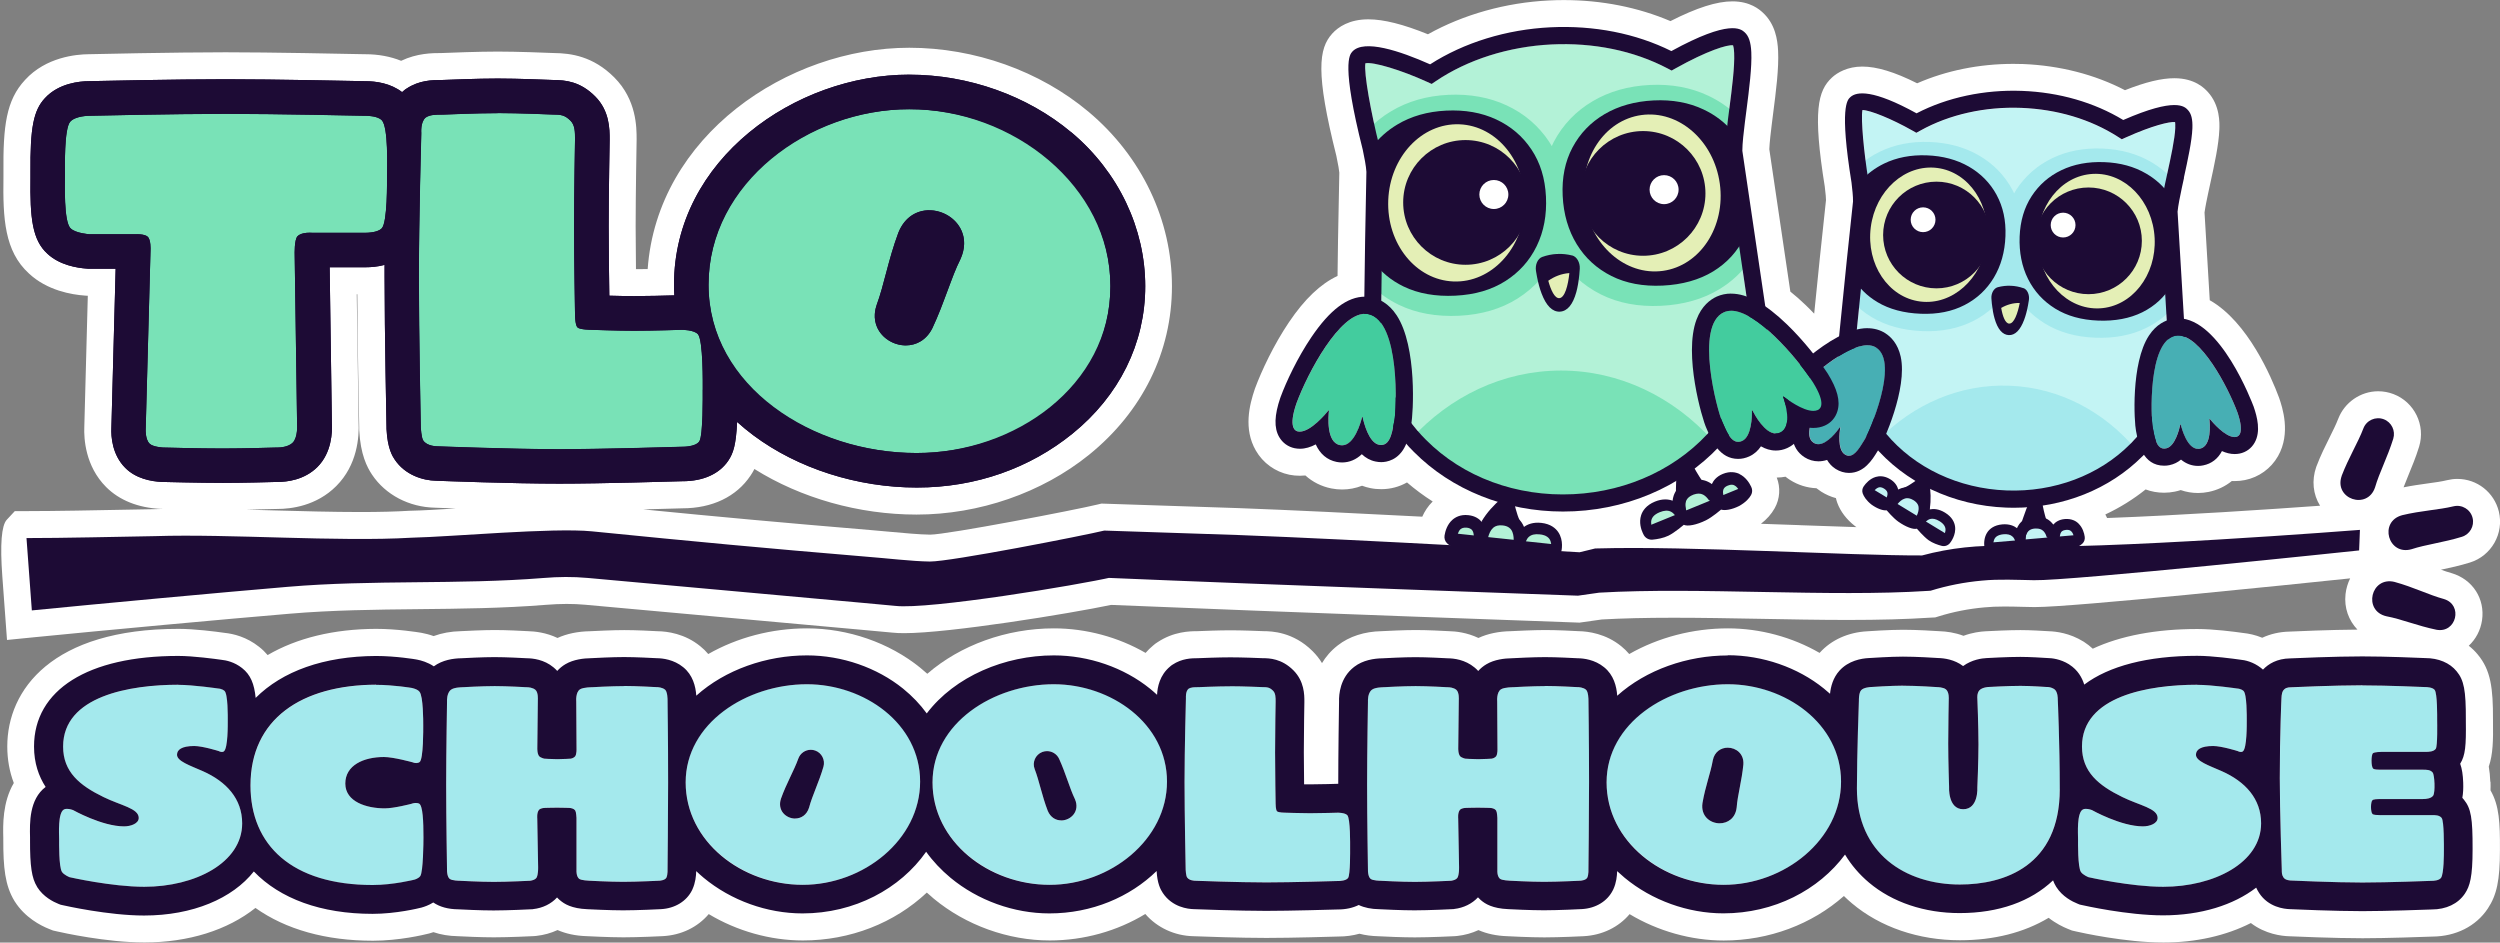 <?xml version="1.0" encoding="UTF-8"?>
<svg id="Layer_2" data-name="Layer 2" xmlns="http://www.w3.org/2000/svg" viewBox="0 0 463.5 174.76">
  <rect x="0" y="0" width="463.5" height="174.76" fill="#808080" stroke="none"/>
  <defs>
    <style>
      .cls-1 {
        fill: #b3f2d7;
      }

      .cls-2 {
        fill: #47afb4;
      }

      .cls-3 {
        fill: #79e2b7;
      }

      .cls-4 {
        fill: #1d0b35;
      }

      .cls-5 {
        fill: #43cc9e;
      }

      .cls-6 {
        fill: #fff;
      }

      .cls-7 {
        fill: #e4efb6;
      }

      .cls-8 {
        fill: #a4e9ed;
      }

      .cls-9 {
        fill: #c3f4f4;
      }
    </style>
  </defs>
  <g id="LOGOS">
    <g>
      <path class="cls-4" d="M456.84,148.3c-.1-.12-.2-.24-.3-.35.15-.82.2-1.75.16-2.84-.05-1.42-.22-2.55-.56-3.48.97-1.56,1.11-3.36,1.05-7.88v-.21s0-.13,0-.13c.02-5.37-.35-7.29-1.71-8.92-1.28-1.57-3.36-2.45-5.85-2.45-1.07-.05-7.21-.31-11.65-.31-4.99,0-12.4.32-13.38.37-2.43.04-4.01,1.02-5.02,2.08-.12-.11-.24-.21-.37-.31-1.44-1.13-2.96-1.46-3.89-1.54-1.07-.15-5.13-.71-7.94-.71-9.19,0-16.35,1.89-20.94,5.34-.4-1.29-1.19-2.71-2.75-3.71l-.04-.03-.04-.03c-1.59-.98-3.17-1.15-4.01-1.16-.76-.05-3.3-.21-5.02-.21-2.35,0-5.89.2-6.24.22-.86.04-2.72.28-4.36,1.48-1.59-1.21-3.48-1.46-4.61-1.49-.75-.05-4.06-.26-6.55-.26-2.28,0-5.86.24-6.38.27-1.32.07-3.7.47-5.38,2.33-1.2,1.33-1.62,2.98-1.75,4.29-.37-.34-.75-.66-1.15-.98-4.85-3.92-11.35-6.17-17.83-6.17-7.5,0-15.15,2.65-20.52,7.47-.11-1.75-.66-3.86-2.42-5.28-1.75-1.43-3.81-1.66-4.92-1.67-.79-.04-3.89-.21-6.04-.21s-5.46.17-6.18.21c-1.34.02-3.19.23-4.67,1.1-.6.35-1.11.78-1.54,1.26-.2-.23-.43-.45-.68-.65-1.76-1.46-3.83-1.69-4.95-1.7-.78-.04-3.84-.21-5.99-.21s-5.43.17-6.13.21c-1.54.02-3.63.33-5.25,1.59-2.63,2.02-2.84,5.14-2.8,6.43-.02,1.26-.15,9.69-.15,15.25h-.23s-3.08.1-5,.1c-.33,0-.71,0-1.1-.01-.03-1.88-.05-4.17-.05-5.95,0-3.57.1-9.26.1-9.32v-.05s0-.05,0-.05c0-1.21,0-3.72-2.03-5.76-2.18-2.18-4.47-2.25-5.65-2.25-.66-.03-3.85-.16-6.03-.16s-5.36.13-6.02.16c-1.21,0-2.97.04-4.73,1.21l-.22.15-.2.17c-1.95,1.6-2.37,3.86-2.43,5.26-.42-.39-.86-.77-1.31-1.14-4.85-3.92-11.35-6.17-17.83-6.17-9.06,0-18.34,3.87-23.56,10.76-1.21-1.67-2.68-3.21-4.38-4.59-4.85-3.92-11.35-6.17-17.83-6.17-7.5,0-15.15,2.65-20.52,7.47-.11-1.75-.66-3.86-2.42-5.28-1.75-1.43-3.81-1.66-4.92-1.67-.79-.04-3.89-.21-6.04-.21s-5.46.17-6.18.21c-1.34.02-3.19.23-4.68,1.1-.6.35-1.11.78-1.54,1.26-.21-.23-.44-.46-.7-.67-1.73-1.44-3.81-1.67-4.93-1.68-.78-.04-3.84-.21-5.99-.21s-5.42.17-6.13.21c-1.5.02-3.52.31-5.13,1.5-1.13-.76-2.34-1.1-3.12-1.25h-.05s-.05-.02-.05-.02c-.16-.03-3.84-.65-7.49-.65h-.02c-9.68.04-17.35,2.83-22.3,7.77-.26-2.6-.94-4.29-2.52-5.53-1.43-1.13-2.96-1.45-3.89-1.54-1.07-.15-5.13-.71-7.94-.71-16.74,0-26.74,6.28-26.74,16.8,0,3.07.88,5.53,2.15,7.49-3.06,2.31-2.95,6.65-2.89,9.33,0,.14,0,.26,0,.34v.16c-.02,4.87.31,7.07,1.31,8.69l.02.04.02.04c1.12,1.77,2.95,2.7,3.94,3.09l.39.15.41.09c.34.08,8.46,1.91,15.05,1.91,9.02,0,16.39-3.16,20.35-8.17,4.84,5.03,12.42,7.86,22.02,7.86,4.36,0,8.58-1.04,9.05-1.16h.03s.03-.02.03-.02c.45-.12,1.27-.39,2.14-.93,1.21.83,2.76,1.25,4.64,1.27.72.04,4.15.21,6.54.21,2.72,0,6.84-.21,7.02-.22h.16s.16-.03.16-.03c1.78-.2,3.34-.97,4.43-2.16.14.15.29.31.46.45l.05.04.05.04c.76.65,2.11,1.53,5.06,1.65.47.02,4.12.21,6.63.21,2.72,0,6.84-.21,7.02-.22,2.58-.14,4.73-1.45,5.76-3.52l.04-.09.04-.09c.55-1.22.67-2.47.69-3.35.45.42.91.84,1.39,1.24,5.07,4.2,11.74,6.6,18.32,6.6,9.64,0,18.11-4.57,22.92-11.43,1.25,1.75,2.77,3.37,4.53,4.83,5.07,4.2,11.74,6.6,18.32,6.6,7.85,0,14.93-3.03,19.88-7.86.12,2.28.71,3.42,1.15,4.07,1.76,2.65,4.68,2.98,5.75,3,.77.03,8.33.32,13.39.32,4.49,0,12.2-.23,13.28-.26h.04c1.46,0,2.76-.29,3.86-.83,1.05.5,2.32.76,3.8.78.72.04,4.15.21,6.54.21,2.72,0,6.84-.21,7.02-.22h.16s.16-.03.16-.03c1.77-.2,3.34-.98,4.43-2.16.14.16.3.31.47.46l.04.04.05.04c.76.65,2.11,1.53,5.06,1.65.47.03,4.12.21,6.62.21,2.72,0,6.84-.21,7.02-.22,2.58-.14,4.73-1.45,5.76-3.52l.04-.08.04-.08c.56-1.22.68-2.48.7-3.36.45.42.91.84,1.39,1.23,5.07,4.2,11.74,6.6,18.32,6.6,9.39,0,17.68-4.33,22.54-10.9,1.17,1.95,2.66,3.69,4.45,5.2,4.33,3.65,10.3,5.65,16.79,5.65,7.29,0,13.21-2.16,17.33-6.07.16.43.34.81.56,1.16l.02.04.03.04c1.12,1.77,2.95,2.7,3.94,3.09l.39.16.41.09c.34.08,8.46,1.91,15.05,1.91,7.03,0,13.07-1.92,17.26-5.14.15.33.33.66.55,1,1.71,2.62,4.61,2.96,5.71,2.99.85.04,8.36.37,13.41.37,4.48,0,11.74-.27,12.84-.31h0c2.72,0,4.92-1.05,6.19-2.95.92-1.38,1.42-3.09,1.42-8.14v-.14c.02-5.7-.29-7.5-1.6-9.12Z"/>
      <path class="cls-4" d="M417.83,75.45v-.04s-.03-.04-.03-.04c-.24-.64-5.66-14.96-12.92-16.24l-1.18-19.88c.11-1.16.47-2.91.8-4.47.13-.59.26-1.21.4-1.83.73-3.34,1.49-6.79,1.58-9.17.06-1.65-.19-2.69-.83-3.38-.62-.67-2.25-2.41-11.99,1.85-5.4-3.27-11.87-5.14-18.78-5.4-6.97-.26-13.88,1.21-19.54,4.16-8.01-4.42-11.1-4.09-12.28-3-.56.51-2.03,1.88.22,15.84.14,1.17.3,2.61.28,3.51l-1.15,10.84-1.43,14.13s0,.03,0,.04c-1.67.86-3.31,1.99-4.8,3.16-1.39-1.76-3.06-3.67-4.86-5.4-1.41-1.36-2.74-2.45-4-3.32l-4.26-28.85c0-1.37.25-3.47.48-5.34.09-.71.18-1.43.28-2.17.51-3.95,1.03-8.04.9-10.79-.09-1.85-.47-2.98-1.23-3.67-.69-.62-2.74-2.47-13.59,3.48-6.6-3.28-14.33-4.8-22.41-4.41-8.16.4-16.04,2.83-22.32,6.87-5.57-2.48-12.28-4.72-14.42-2.36-.51.57-2.08,2.29,1.93,18.18.29,1.36.62,3.04.68,4.11l-.24,12.75-.14,10.4c-3.22.07-6.43,2.52-9.79,7.49-2.6,3.84-4.67,8.27-5.73,11.14v.04s-.03.04-.03.04c-1.12,3.28-1.2,5.6-.22,7.3.63,1.09,1.65,1.83,2.87,2.08.32.06.64.1.97.1,1.01,0,2-.31,2.94-.81.78,1.75,2.09,2.89,3.87,3.25.34.07.68.1,1.01.1,1.36,0,2.6-.53,3.66-1.53.7.67,1.55,1.16,2.57,1.36.35.07.69.11,1.03.11.93,0,3.24-.31,4.53-3.16.04-.08.06-.17.1-.25.17.19.34.39.51.58.29.32.59.63.89.92,4.28,4.31,9.64,7.46,15.57,9.28-1.14,1.09-2.14,2.2-3.01,3.66-.45-.52-1.2-1.07-2.44-1.2-1.46-.16-2.41.39-2.95.87-.97.86-1.32,2.1-1.45,2.89-.09.54.08,1.08.46,1.45.46.46,1.29,1.02,2.71,1.34,1.45.26,2.76.12,3.38-.29,0,0,1.92.89,3.24,1.12,1.92.34,3.61.18,4.19-.33,0,0,2.02.91,3.29,1.14,1.03.18,2.21.05,3.04-.11.64-.12,1.16-.61,1.32-1.25.06-.21.51-2.14-.56-3.7-.46-.67-1.37-1.51-3.15-1.7-1.52-.16-2.54.27-3.19.75-.12-.29-.26-.57-.45-.84-.12-.17-.27-.32-.42-.47-.34-.79-.6-1.66-.8-2.49,2.87.63,5.85.96,8.88.96.7,0,1.4-.02,2.1-.05,6.86-.34,13.36-2.32,18.93-5.65-.02.48-.05.96-.06,1.45,0,.16,0,.31,0,.46-.03.04-.05.08-.08.12-.02.03-.03.05-.04.07-.12.21-.21.43-.29.65-.11.31-.16.63-.2.94-.76-.28-1.86-.41-3.28.17-1.65.68-2.3,1.74-2.55,2.51-.44,1.35,0,2.66.3,3.31.1.21.17.35.2.4.33.57.97.9,1.62.83.85-.08,2.02-.28,2.95-.74,1.16-.57,2.84-2.01,2.84-2.01.7.34,2.36.02,4.11-.84,1.2-.6,2.8-1.98,2.8-1.98.71.22,2.01,0,3.33-.66,1.27-.7,1.91-1.47,2.23-2.04.26-.47.27-1.03.03-1.52-.34-.73-1.03-1.82-2.2-2.38-.66-.31-1.72-.56-3.08-.01-1.2.49-1.76,1.26-2.04,1.89-.23-.17-.47-.32-.74-.44-.23-.11-.47-.2-.72-.26-.11-.03-.22-.05-.33-.07-.01,0-.02,0-.04,0-.03,0-.05,0-.08,0-.46-.7-.89-1.4-1.29-2.11,1.5-1.13,2.9-2.38,4.21-3.73.89,1.09,2.12,1.96,3.85,1.96.69,0,1.37-.15,2.04-.45.94-.42,1.65-1.08,2.19-1.88.83.48,1.75.78,2.77.78.72,0,1.42-.15,2.08-.45.47-.21.89-.49,1.26-.8.36,1.03,1.02,1.88,1.99,2.49.77.49,1.66.75,2.57.75.47,0,1.01-.07,1.6-.26.38.65.89,1.23,1.59,1.67.76.48,1.62.74,2.47.74,2.82,0,4.33-2.46,5.23-3.93.05-.08.09-.15.14-.22,2.02,2.2,4.35,4.1,6.93,5.65-.64.46-1.33.91-2.04,1.23-.15.02-.3.04-.45.08-.25.07-.48.17-.7.28-.15-.59-.54-1.34-1.5-1.92-1.1-.67-2.05-.6-2.66-.42-1.09.32-1.84,1.17-2.24,1.75-.27.39-.34.88-.18,1.32.2.54.64,1.29,1.65,2.08,1.05.75,2.14,1.13,2.79,1.04,0,0,1.19,1.42,2.15,2.1,1.4.99,2.79,1.5,3.45,1.31,0,0,1.26,1.48,2.18,2.14.75.53,1.73.87,2.45,1.05.55.15,1.15-.05,1.52-.5.12-.15,1.2-1.51.95-3.14-.11-.7-.52-1.71-1.86-2.52-1.14-.7-2.12-.74-2.81-.6,0-.08,0-.16,0-.24.19-1.25.18-2.38.06-3.55,4.27,2.07,9.06,3.27,14.06,3.46.47.02.93.03,1.4.03.85,0,1.69-.04,2.53-.1-.29.72-.57,1.45-.82,2.21-.04.13-.08.25-.12.38-.03.03-.06.05-.1.08-.02.02-.04.03-.05.05-.15.14-.28.29-.4.46-.17.23-.29.47-.4.71-.55-.42-1.42-.81-2.72-.7-1.52.13-2.32.83-2.73,1.4-.7.99-.67,2.17-.6,2.78.02.2.05.33.06.38.13.55.56.98,1.11,1.09.71.15,1.72.29,2.6.15,1.09-.17,2.83-.92,2.83-.92.49.45,1.92.62,3.57.36,1.13-.18,2.79-.9,2.79-.9.53.36,1.64.51,2.89.31,1.22-.25,1.93-.71,2.34-1.1.33-.32.48-.77.42-1.23-.09-.68-.38-1.75-1.19-2.5-.46-.42-1.26-.9-2.51-.8-1.1.09-1.76.58-2.15,1.03-.14-.19-.31-.38-.49-.55-.16-.15-.33-.28-.52-.4-.08-.05-.16-.1-.25-.14-.01,0-.02,0-.03-.01-.02-.01-.04-.02-.06-.03-.23-.81-.43-1.61-.59-2.41,7.08-1.08,13.58-4.25,18.44-9.13l.13-.11.05-.07s.07-.08.11-.12c.75,1.14,1.91,2.05,3.76,2.05.32,0,.65-.03.98-.1.83-.17,1.54-.53,2.14-1.03.93.77,2,1.17,3.16,1.17.32,0,.65-.03.96-.1,1.55-.31,2.73-1.24,3.47-2.65.76.34,1.54.55,2.35.55.31,0,.63-.03.93-.09,1.18-.24,2.17-.95,2.77-2.01,1.19-2.08.48-4.79-.16-6.65ZM274.68,96.72s.06,0,.07,0c0,.01-.02.02-.03.03-.01-.01-.03-.03-.04-.04Z"/>
      <path class="cls-6" d="M461.7,144.95c-.04-1.04-.13-1.97-.28-2.83.79-2.29.83-4.9.78-8.43v-.25c.02-5.87-.4-9.18-2.83-12.1-.49-.6-1.05-1.14-1.66-1.62,1.29-1.2,2.18-2.84,2.46-4.73.58-3.98-1.74-7.57-5.64-8.73l-.11-.03c-.58-.16-1.2-.37-1.86-.61,1.62-.34,3.44-.73,5.37-1.33,3.99-1.24,6.34-5.39,5.36-9.44-.87-3.57-4.03-6.06-7.7-6.06-.63,0-1.26.08-1.88.23-1.06.26-2.29.43-3.71.62-1.33.19-2.81.39-4.38.71.27-.71.57-1.46.9-2.25.64-1.55,1.37-3.31,1.98-5.28,1.23-3.99-.86-8.28-4.76-9.76-.9-.34-1.85-.52-2.82-.52-3.27,0-6.25,2.06-7.42,5.12-.39,1.02-.97,2.18-1.58,3.41-.78,1.56-1.67,3.34-2.44,5.37l-.05.13c-.87,2.49-.6,5.08.71,7.19-9.16.66-25.66,1.77-39.48,2.28-.1-.22-.2-.44-.33-.66,2.69-1.26,5.2-2.82,7.47-4.64,1.06.4,2.21.61,3.43.61.66,0,1.32-.07,1.97-.2.38-.08.75-.17,1.11-.29,1.02.36,2.1.54,3.21.54.65,0,1.31-.07,1.95-.2,1.62-.33,3.08-1.02,4.31-2.02.17,0,.35.01.52.01.64,0,1.29-.06,1.92-.19,2.58-.52,4.81-2.13,6.12-4.42,2.45-4.28.78-9.16.21-10.82l-.05-.13c-1.31-3.53-5.7-13.95-12.81-17.97l-.97-16.26c.14-1.04.49-2.71.67-3.56l.39-1.8c.78-3.55,1.58-7.22,1.69-10.05.04-1.1.17-4.45-2.17-6.98-.58-.62-2.35-2.51-6.18-2.51-2.39,0-5.33.71-9.15,2.22-5.62-2.92-12.1-4.58-18.91-4.85-.6-.02-1.19-.03-1.79-.03-6.31,0-12.42,1.24-17.83,3.6-4.2-2.11-7.48-3.1-10.18-3.1s-4.61,1.1-5.61,2.03c-2.64,2.45-3.58,6.25-1.34,20.2.18,1.45.23,2.17.23,2.52l-1.13,10.62-1.06,10.44c-.53-.56-1.06-1.09-1.59-1.6-.95-.92-1.9-1.75-2.83-2.49l-3.9-26.39c.05-1.26.29-3.28.43-4.41.09-.7.18-1.42.27-2.15.54-4.17,1.09-8.47.93-11.68-.1-2.04-.51-4.99-2.87-7.13-.56-.51-2.27-2.05-5.6-2.05-2.9,0-6.59,1.17-11.49,3.66-6.01-2.56-12.78-3.9-19.76-3.9-.91,0-1.83.02-2.74.07-8.02.39-15.89,2.6-22.46,6.27-4.58-1.86-8.21-2.77-11.05-2.77-3.55,0-5.6,1.44-6.69,2.64-2.51,2.77-3.13,7.2.76,22.67.38,1.79.51,2.68.55,3.12l-.24,12.54-.09,6.61c-3.13,1.45-6.1,4.28-8.98,8.54-2.85,4.21-5.11,9.06-6.31,12.29l-.04.11c-1.02,2.99-2.12,7.42.17,11.41,1.33,2.33,3.6,3.96,6.22,4.5.64.13,1.3.19,1.96.19.34,0,.68-.02,1.02-.05,1.33,1.2,2.96,2.03,4.8,2.4.66.13,1.33.2,2,.2,1.29,0,2.53-.24,3.7-.7.5.19,1.01.33,1.54.44.67.14,1.35.2,2.02.2,1.73,0,3.35-.44,4.78-1.25,1.49,1.28,3.08,2.46,4.76,3.53-.89.88-1.51,1.86-1.93,2.82-11.71-.61-24.61-1.24-34.07-1.59l-25.41-.84-.66.16c-4.06,1-27.91,5.59-31.1,5.6-1.96-.02-4.93-.3-7.56-.54-1.31-.12-2.56-.24-3.6-.32-16.64-1.39-28.01-2.44-42.04-3.82,3.71-.09,6.61-.18,7.24-.2,5.56,0,10.05-2.16,12.66-6.07.27-.4.51-.8.72-1.22,8.63,5.41,19.37,8.45,30.05,8.45,11.61,0,23.26-4.04,31.97-11.07,9.92-8.02,15.39-19.12,15.39-31.26s-5.5-24-15.5-32.38c-8.98-7.53-21.08-11.84-33.2-11.84-22.59,0-46.73,16.36-48.5,41.03-.75.01-1.49.02-2.17.02-.03-2.63-.06-5.56-.06-7.95,0-6.14.18-15.83.18-16v-.14c0-2.19,0-7.31-4.14-11.46-3.93-3.94-8.05-4.49-11.22-4.52-1.64-.07-6.8-.27-10.39-.27s-8.73.2-10.38.27c-1.8,0-4.56.03-7.53,1.44-1.98-.8-4.22-1.22-6.65-1.22h-.1c-3.91-.08-17.31-.36-25.8-.36-9.41,0-24.82.34-25.4.36-2.25.02-7.89.51-11.77,4.76C1.14,18.58.56,23.37.64,32.02v.38s0,.5,0,.5c-.11,7.55.18,13.66,4.72,17.8,3.38,3.17,7.95,3.93,10.36,4.1l.41.03h.15l-.65,24.38c-.08,2.03.15,7.19,4.05,11.09,2.45,2.45,5.92,3.85,10.12,4.05h.24s.11.01.16.01c-.53.01-1.04.02-1.53.04l-4.78.09c-6.12.12-13.74.27-18.67.27h-2.47s-1.49,1.6-1.49,1.6q-1.48,1.6-.83,10.47l.87,11.82,5.11-.51c12.44-1.24,35.88-3.4,47.34-4.36,7.86-.67,15.95-.76,23.77-.84,7.72-.08,15.71-.16,23.65-.8,1.39-.11,2.66-.17,3.89-.17s2.3.05,3.43.15c9.07.84,17.26,1.57,25.46,2.31,8.23.74,16.48,1.48,25.64,2.32l5.87.54c.62.07,1.34.1,2.18.1,8.38,0,30.59-3.61,38.37-5.24,30.4,1.28,85.81,3.25,86.37,3.27l.44.02,4.16-.59c3.76-.21,8.1-.32,13.28-.32s10.71.1,16.04.2c5.38.1,10.95.21,16.25.21,5.98,0,10.97-.14,15.24-.42h0c.21-.02,1.01-.05,1.01-.05l.61-.19c2.73-.85,5.58-1.41,8.49-1.67,1.11-.11,2.31-.16,3.76-.16,1.14,0,2.27.03,3.4.06.65.02,1.29.03,1.92.04h.39c7.1,0,48.23-4.26,58.35-5.32-.44.89-.74,1.87-.86,2.93-.28,2.52.58,4.87,2.21,6.57-4.97.03-11.56.32-12.61.37-1.82.04-3.52.43-5.04,1.14-1.31-.54-2.53-.78-3.5-.88-1.66-.24-5.57-.74-8.52-.74-7.66,0-14.26,1.25-19.4,3.65-.5-.46-1.05-.89-1.64-1.27l-.1-.06c-2.54-1.57-5.06-1.87-6.43-1.91-.91-.06-3.43-.21-5.23-.21-2.2,0-5.27.16-6.49.22-.94.05-2.44.23-4.08.84-1.61-.61-3.17-.81-4.39-.85-1.07-.07-4.29-.27-6.79-.27s-6.29.25-6.63.28c-3.55.18-6.69,1.59-8.84,3.98-.01.01-.02.02-.03.03-5.06-2.92-11.03-4.55-16.98-4.55-6.53,0-12.92,1.69-18.31,4.76-.44-.52-.93-1-1.47-1.44-2.88-2.35-6.14-2.77-7.92-2.8-1.03-.06-4.01-.21-6.2-.21s-5.49.17-6.35.21c-2.27.04-4.29.46-6.02,1.26-2.13-1.01-4.19-1.24-5.48-1.26-1.02-.06-3.99-.21-6.16-.21s-5.28.16-6.31.21c-3.19.06-6.01.98-8.12,2.63-1.29,1-2.24,2.13-2.93,3.29-.45-.75-1.02-1.49-1.74-2.21-3.62-3.61-7.63-3.7-9.08-3.71-1.02-.04-4.02-.16-6.14-.16s-4.9.11-6.13.16c-1.38,0-4.4.05-7.39,2.04l-.43.29-.4.33c-.51.42-.98.88-1.4,1.37-5.06-2.93-11.04-4.55-16.99-4.55-8.84,0-17.37,3.13-23.48,8.42-.43-.39-.87-.77-1.33-1.14-5.73-4.63-13.37-7.28-20.97-7.28-6.53,0-12.92,1.69-18.31,4.76-.44-.53-.93-1.01-1.47-1.44-2.87-2.35-6.14-2.77-7.91-2.79-1.03-.06-4.01-.21-6.2-.21s-5.49.17-6.35.21c-2.27.04-4.28.46-6.02,1.25-2.12-1.01-4.19-1.23-5.48-1.26-1.03-.06-3.99-.21-6.16-.21s-5.28.16-6.31.21c-1.81.04-3.5.35-5.02.91-.8-.29-1.54-.47-2.14-.58l-.2-.04c-.56-.09-4.42-.72-8.33-.72-7.83.03-14.66,1.69-20.1,4.86-.46-.54-.98-1.06-1.6-1.54-2.3-1.82-4.72-2.41-6.4-2.58-1.66-.24-5.56-.74-8.53-.74-23.4,0-31.74,11.26-31.74,21.8,0,2.4.41,4.67,1.21,6.78-2.11,3.59-2.01,7.82-1.95,10.15v.36c-.01,5.15.31,8.47,2.07,11.36l.07.11c1.88,2.96,4.76,4.44,6.31,5.06l.75.3.79.18c.91.21,9.13,2.04,16.16,2.04,8.19,0,15.43-2.29,20.6-6.4,5.64,4,13.07,6.08,21.78,6.08,4.85,0,9.41-1.09,10.28-1.31l.13-.03c.24-.06.51-.14.81-.25,1.37.47,2.88.72,4.51.75,1.09.06,4.35.21,6.71.21,2.84,0,7.09-.21,7.29-.22l.3-.02.3-.03c1.37-.15,2.69-.52,3.9-1.08,1.55.68,3.32,1.06,5.33,1.13.17,0,4.13.22,6.9.22s7.09-.21,7.28-.22c3.44-.18,6.46-1.66,8.52-4.09,5.24,3.14,11.39,4.89,17.46,4.89,8.77,0,16.99-3.24,22.97-8.88.42.39.85.76,1.29,1.13,5.95,4.93,13.79,7.75,21.51,7.75,6.32,0,12.5-1.74,17.71-4.91,2.17,2.52,5.42,4.04,8.88,4.12,1.98.08,8.8.32,13.58.32s12.45-.23,13.36-.26c1.37,0,2.67-.18,3.88-.52,1.11.29,2.3.44,3.57.47,1.32.07,4.41.21,6.71.21,2.84,0,7.09-.21,7.29-.22l.3-.02.3-.03c1.37-.15,2.69-.52,3.9-1.08,1.55.68,3.32,1.06,5.33,1.13.42.02,4.2.22,6.89.22,2.84,0,7.09-.21,7.28-.22,3.44-.18,6.47-1.66,8.52-4.09,5.24,3.14,11.39,4.89,17.46,4.89,8.39,0,16.34-3.01,22.27-8.25.48.47.99.93,1.51,1.37,5.23,4.4,12.34,6.83,20.01,6.83,6.29,0,11.88-1.42,16.44-4.16,1.34,1.05,2.68,1.7,3.58,2.06l.75.3.79.18c.91.21,9.13,2.04,16.16,2.04,6,0,11.59-1.26,16.21-3.61,2.69,2.06,5.72,2.41,7.09,2.45.85.04,8.48.37,13.63.37,4.41,0,11.37-.25,12.94-.31,4.34-.03,8.08-1.91,10.26-5.18,1.69-2.54,2.26-5.29,2.26-10.9v-.14c.02-4.74-.1-8.06-1.75-10.89.02-.51.02-1.05,0-1.61ZM76.22,94.69h-.18c-2.61.16-5.64.24-9.25.24-5.17,0-10.84-.16-16.33-.31-1.59-.04-3.2-.09-4.8-.13,2.96-.05,5.65-.13,5.79-.13,2.49,0,7.21-.55,10.89-4.24,3.91-3.91,4.28-9.08,4.14-11.89l-.34-23.67h.11c.05,9.1.27,21,.35,24.76v.45c.23,4.52,1.46,6.85,2.36,8.21,2.5,3.76,6.88,6.05,11.7,6.15.29.01,1.74.07,3.86.14-3.3.2-6.32.38-8.31.42ZM333.67,97.36c-2.34-.08-4.75-.17-7.19-.25,1.07-.83,1.94-1.79,2.55-2.89.98-1.75,1.1-3.85.38-5.68.55,0,1.09-.06,1.62-.16.28.22.57.43.87.62,1.47.93,3.14,1.45,4.87,1.52.28.22.57.43.88.63.86.54,1.78.95,2.73,1.2.06.29.15.58.25.87.59,1.61,1.72,3.09,3.27,4.3l.17.13s.08.06.12.08c-3.32-.1-6.88-.23-10.52-.36Z"/>
      <path class="cls-4" d="M198.56,24.51c-8.1-6.78-19.03-10.67-29.99-10.67-21.06,0-43.61,15.65-43.61,38.95,0,.66.02,1.32.06,1.97-1.76.05-5.1.14-7.47.14-1.35,0-3.1-.04-4.58-.08-.05-3.46-.12-8.9-.12-12.87,0-6.14.18-15.92.18-16.02v-.06s0-.06,0-.06c0-1.83,0-5.25-2.68-7.93-2.75-2.76-5.46-3.04-7.8-3.05-.96-.04-6.52-.27-10.28-.27s-9.29.23-10.27.27c-1.91,0-4.27.04-6.63,1.6l-.27.18-.25.21c-.1.08-.2.17-.3.26-2.13-1.65-4.84-2.03-6.83-2.03-.06,0-.12,0-.17,0-1.6-.03-16.57-.36-25.73-.36s-24.28.33-25.36.36c-1.66.01-5.58.36-8.14,3.16-2.11,2.27-2.74,5.5-2.67,13.77v.41c0,.13,0,.33,0,.57-.1,7.47.34,11.53,3.14,14.08,2.25,2.11,5.52,2.64,7.31,2.76l.23.02h5.11l-.79,29.58c-.06,1.45.1,4.87,2.59,7.36,1.97,1.97,4.75,2.49,6.74,2.59h.07s.07,0,.07,0c.28,0,6.86.18,11.2.18,3.69,0,9.07-.15,10.07-.18.03,0,.06,0,.1,0,1.71,0,4.94-.36,7.36-2.77,2.64-2.64,2.78-6.45,2.68-8.19l-.41-28.84h6.38c.07,0,.16,0,.26,0,1.04,0,2.28-.1,3.54-.44,0,.76,0,1.51,0,2.23,0,10.43.36,27.84.36,28.01v.09s0,.09,0,.09c.17,3.66,1.15,5.12,1.52,5.67,1.89,2.84,5.18,3.89,7.69,3.93,1.32.05,14.22.54,22.84.54,7.73,0,21.09-.4,22.73-.45h.1c3.83,0,6.85-1.36,8.5-3.84.91-1.36,1.42-2.91,1.62-7.15.95.86,1.96,1.69,3.02,2.48,8.24,6.15,19.29,9.68,30.3,9.68s20.99-3.63,28.82-9.96c8.72-7.05,13.53-16.77,13.53-27.37s-4.87-21.14-13.71-28.54Z"/>
      <path class="cls-9" d="M345.3,20.42c-.31,1.78.28,7.89,1.1,12.99.25,2.02.34,3.24.3,4.13v.11s-1.41,13.23-1.41,13.23l-1.19,11.78c-.06.56-.1,1.1-.12,1.65-.21,5.48,1.53,10.77,5.04,15.3.2.26.41.52.62.77,5.31,6.38,13.47,10.23,22.39,10.57,8.81.33,17.17-2.81,22.94-8.63l.07-.06c.76-.76,1.48-1.59,2.15-2.47.28-.36.54-.73.75-1.04.27-.39.48-.71.66-1.02l.46-.77c1.05-1.86,1.83-3.83,2.33-5.86l.04-.16c.35-1.44.55-2.91.61-4.39h0c.02-.51.02-1.05,0-1.65l-1.53-25.67v-.11c.11-1.2.42-2.8.88-4.97.13-.6.26-1.22.4-1.85.67-3.05,1.43-6.52,1.51-8.62.02-.52,0-.83-.03-1.02-1.03-.11-4.25.66-9.1,2.84l-.78.35-.72-.46c-5.06-3.25-11.26-5.1-17.92-5.36-6.73-.26-13.36,1.23-18.67,4.19l-.78.43-.78-.44c-3.74-2.12-7.82-3.78-9.22-3.78h0Z"/>
      <path class="cls-1" d="M253.14,11.72c-.3,1.85,1.04,9.2,2.58,15.31.49,2.31.72,3.7.77,4.73v.05s-.29,15.6-.29,15.6l-.18,13.84c-.01.66,0,1.3.03,1.95.32,6.46,2.91,12.51,7.49,17.47.26.28.53.56.81.84,6.89,6.94,16.85,10.62,27.35,10.1,10.36-.51,19.85-5.06,26.02-12.48l.06-.07c.81-.97,1.58-2.02,2.28-3.13.29-.45.56-.91.78-1.3.28-.49.49-.89.68-1.27l.44-.9c1.06-2.32,1.79-4.74,2.17-7.21l.02-.17c.26-1.72.35-3.48.26-5.23-.03-.6-.08-1.23-.17-1.94l-4.39-29.84c0-1.4.19-3.28.5-5.84.09-.71.18-1.45.28-2.19.47-3.64,1-7.76.88-10.23-.04-.83-.14-1.24-.2-1.42-1.03-.17-4.83,1-10.64,4.26l-.75.42-.76-.4c-6.27-3.29-13.72-4.82-21.54-4.44-7.91.39-15.52,2.81-21.45,6.82l-.74.5-.81-.37c-4.87-2.23-10.05-3.77-11.48-3.46Z"/>
      <path class="cls-8" d="M396.1,83.43c-5.84,5.89-14.54,9.47-24.13,9.1s-18.18-4.69-23.55-11.13c6.37-6.44,14.9-10.24,24.16-9.89,9.34.36,17.64,4.89,23.52,11.92Z"/>
      <path class="cls-8" d="M403.32,56.5c-1.43,1.79-3.23,3.22-5.35,4.27-2.73,1.36-5.94,1.98-9.53,1.84s-6.7-1.02-9.33-2.64c-2.66-1.64-4.72-3.88-6.1-6.66-.08-.17-.16-.34-.23-.5-.09.16-.17.33-.27.49-1.6,2.66-3.81,4.74-6.59,6.17-2.74,1.41-5.93,2.06-9.5,1.92s-6.74-1-9.36-2.56c-1.52-.91-2.84-2.01-3.95-3.3l.68-6.73.24-2.34,1.16-10.89c.04-.92-.09-2.26-.28-3.82,0,0-.07-.42-.17-1.12,1.12-.98,2.37-1.82,3.76-2.49,2.74-1.34,5.85-1.95,9.26-1.82s6.47.96,9.08,2.47c2.68,1.54,4.78,3.68,6.23,6.35.13.23.24.47.35.71.13-.23.26-.46.4-.68,1.66-2.55,3.91-4.52,6.7-5.86,2.73-1.31,5.84-1.9,9.25-1.77,3.4.13,6.47.98,9.1,2.52,1.52.89,2.84,1.96,3.98,3.21-.33,1.59-.6,3.01-.68,4.04l.65,10.93.14,2.3.36,5.95Z"/>
      <g>
        <ellipse class="cls-9" cx="348.79" cy="91.33" rx="1.39" ry="1.64" transform="translate(73.36 324) rotate(-54.86)"/>
        <ellipse class="cls-9" cx="353.96" cy="93.85" rx="1.62" ry="2.82" transform="translate(73.5 329.29) rotate(-54.86)"/>
        <ellipse class="cls-9" cx="358.68" cy="97.87" rx="1.62" ry="2.82" transform="translate(72.21 334.86) rotate(-54.86)"/>
      </g>
      <ellipse class="cls-9" cx="371.57" cy="100" rx="2.15" ry="1.47" transform="translate(-9.41 45.98) rotate(-6.99)"/>
      <ellipse class="cls-9" cx="377.58" cy="99.51" rx="2.38" ry="1.91" transform="translate(-8.18 39.02) rotate(-5.85)"/>
      <ellipse class="cls-9" cx="383.07" cy="99.29" rx="1.73" ry="1.31" transform="translate(-8.13 39.58) rotate(-5.85)"/>
      <path class="cls-4" d="M357.71,89.45c.23,1.67.34,3.17.06,4.91,0,0-5.49-3.65-5.49-3.65,1.18-.34,2.39-1.2,3.4-1.95l2.03.7h0Z"/>
      <path class="cls-4" d="M380.59,99.51l-1.12.12s-.02-.05-.02-.08c0-.03-.02-.06-.03-.09-.12-.38-.31-.75-.59-1.02-.34-.33-.8-.47-1.38-.45-.03,0-.06,0-.1,0h-.01s-.07,0-.07,0c-.4.03-.72.13-.98.3-.14.09-.25.2-.35.33-.27.36-.39.84-.43,1.3,0,.01,0,.02,0,.03,0,.04,0,.07-.01.11l-1.46.16c.17-1.06.4-2.05.68-3,.02-.06.04-.12.05-.17s.03-.11.04-.16c.07-.22.13-.43.2-.65.42-1.26.87-2.43,1.42-3.64l1.06.16,1.06.16c.22,1.15.49,2.35.85,3.52h0s.02.08.04.12c.32,1.03.69,2.04,1.15,2.95Z"/>
      <path class="cls-4" d="M359.99,101.2c.55.15,1.15-.05,1.52-.5h0c.12-.15,1.2-1.51.95-3.14-.11-.7-.52-1.71-1.86-2.52-1.14-.7-2.12-.74-2.81-.6.01-.27,0-.55-.04-.84-.18-1.06-.83-1.97-1.89-2.61-1.06-.65-2.18-.82-3.23-.51-.25.07-.48.17-.7.28-.15-.59-.54-1.34-1.5-1.92-1.1-.67-2.05-.6-2.66-.42-1.09.32-1.84,1.17-2.24,1.75-.27.39-.34.88-.18,1.32.2.54.64,1.29,1.65,2.08,1.05.75,2.14,1.13,2.79,1.04,0,0,1.19,1.42,2.15,2.1,1.4.99,2.79,1.5,3.45,1.31,0,0,1.26,1.48,2.18,2.14.75.53,1.73.87,2.45,1.05ZM357.82,96.23c.5-.15,1.08-.02,1.74.38.46.28.78.58.96.91.08.15.13.29.16.45.05.29,0,.59-.09.87l-3.53-2.15c.22-.2.47-.37.76-.46ZM353.17,92.42c.49-.14,1-.04,1.57.3.38.23.64.49.8.78.08.15.14.3.16.47.09.55-.1,1.16-.33,1.64l-3.56-2.17c.34-.42.82-.86,1.36-1.01ZM348.3,90.37c.19-.06.51-.09,1,.21.29.18.45.35.53.51.06.11.08.2.1.28.05.27-.02.58-.13.86l-2.24-1.36c.21-.21.46-.41.73-.49Z"/>
      <path class="cls-4" d="M385.34,97.03c-.46-.42-1.26-.9-2.51-.8-1.1.09-1.76.58-2.15,1.03-.14-.19-.31-.38-.49-.55-.16-.15-.33-.28-.52-.4-.08-.05-.16-.1-.25-.14-.01,0-.02,0-.03-.01-.65-.34-1.41-.48-2.25-.41-.05,0-.1,0-.16.01-.07,0-.14.02-.2.03-.73.12-1.36.39-1.86.81-.04.03-.08.06-.12.1-.02.02-.04.03-.05.05-.15.14-.28.29-.4.46-.17.23-.29.47-.4.71-.55-.42-1.42-.81-2.72-.7-1.52.13-2.32.83-2.73,1.4-.7.99-.67,2.17-.6,2.78.02.2.05.33.06.38.13.55.56.98,1.11,1.09.71.15,1.72.29,2.6.15,1.09-.17,2.83-.92,2.83-.92.49.45,1.92.62,3.57.36,1.13-.18,2.79-.9,2.79-.9.53.36,1.64.51,2.89.31,1.22-.25,1.93-.71,2.34-1.1.33-.32.48-.77.42-1.23-.09-.68-.38-1.75-1.19-2.5ZM369.58,100.55c.05-.28.14-.57.3-.8.09-.12.2-.23.33-.32.3-.2.72-.33,1.23-.38.75-.06,1.32.08,1.68.43.22.19.36.46.47.73l-4.02.34ZM375.55,100s0-.09,0-.14c0-.04,0-.07,0-.11,0-.01,0-.02,0-.03.03-.46.14-.94.41-1.31.1-.13.21-.24.34-.33.25-.17.58-.28.97-.32h.07s0,0,.01,0c.03,0,.06,0,.1,0,.59-.03,1.05.1,1.39.42.29.27.48.63.61,1.01.01.03.02.06.03.09,0,.03.02.05.03.08.03.1.06.2.08.3l-4.06.35ZM381.89,99.46c.03-.29.11-.59.26-.81.05-.07.11-.14.21-.2.14-.1.35-.18.68-.21.56-.05.82.12.96.26.21.19.34.46.43.74l-2.55.22Z"/>
      <g>
        <path class="cls-4" d="M370.17,36.13c-1.2-2.21-2.92-3.95-5.14-5.24-2.23-1.28-4.83-1.98-7.8-2.09-2.96-.11-5.6.4-7.93,1.53-1.63.8-3.03,1.83-4.2,3.12.08.83.12,1.55.1,2.12l-1.16,10.89-.24,2.34-.27,2.7c1.11,1.86,2.62,3.36,4.54,4.51,2.21,1.32,4.9,2.04,8.04,2.16s5.8-.42,8.11-1.61,4.12-2.89,5.44-5.09,2.04-4.77,2.15-7.69-.44-5.43-1.64-7.64ZM358.7,53.95c-.53-.02-1.03-.24-1.51-.66-.05-.04-.11-.09-.16-.14-.53-.52-1.02-1.15-1.46-1.88-.44-.74-.82-1.48-1.14-2.21-.31-.73-.55-1.33-.69-1.79-.54-1.59-.92-3.21-1.14-4.87-.22-1.66-.3-3.32-.23-4.98.01-.35.04-.76.09-1.23.02-.18.04-.37.06-.56.09-.71.29-1.34.62-1.89.32-.55.84-.81,1.55-.78.67.03,1.29.31,1.86.86.05.05.11.1.16.16.51.52.98,1.18,1.39,1.96.46.86.87,1.76,1.21,2.72.35.95.63,1.85.85,2.7.22.85.38,1.53.47,2.04.35,2.01.49,4.07.41,6.18-.02.47-.07,1.06-.16,1.76-.09.71-.29,1.33-.61,1.86-.05.08-.1.15-.16.22-.32.39-.78.57-1.38.55Z"/>
        <ellipse class="cls-7" cx="357.58" cy="43.52" rx="12.48" ry="10.83" transform="translate(269.65 392.84) rotate(-82.81)"/>
        <circle class="cls-4" cx="359.02" cy="43.57" r="9.89"/>
        <circle class="cls-6" cx="356.54" cy="40.74" r="2.3"/>
      </g>
      <g>
        <path class="cls-4" d="M402.96,50.55l-.14-2.3-.65-10.93c.03-.32.07-.69.13-1.09-1.13-1.65-2.59-2.99-4.39-4.04-2.23-1.31-4.82-2.02-7.79-2.13s-5.62.38-7.93,1.49c-2.32,1.11-4.16,2.72-5.53,4.83-1.37,2.11-2.11,4.61-2.22,7.5s.41,5.54,1.56,7.84c1.15,2.3,2.83,4.13,5.04,5.5,2.21,1.36,4.86,2.1,7.96,2.22s5.87-.4,8.18-1.54c2.31-1.15,4.12-2.82,5.43-5,.15-.26.3-.51.43-.78l-.09-1.55ZM386.74,55.02c-.6-.02-1.05-.24-1.34-.65-.05-.07-.1-.15-.14-.23-.27-.56-.43-1.19-.47-1.91-.03-.71-.05-1.3-.03-1.77.08-2.11.37-4.15.88-6.13.13-.51.34-1.17.62-2,.28-.83.63-1.71,1.05-2.63.42-.92.89-1.79,1.41-2.62.48-.75.99-1.36,1.54-1.85.05-.05.11-.1.17-.15.61-.51,1.25-.74,1.92-.72.71.03,1.2.33,1.48.9.28.57.44,1.22.47,1.93.01.2.02.39.03.56.01.47.01.89,0,1.23-.06,1.66-.27,3.3-.62,4.94-.35,1.64-.85,3.23-1.51,4.77-.18.45-.46,1.03-.83,1.73-.37.71-.8,1.41-1.3,2.12-.5.7-1.03,1.29-1.6,1.77-.06.05-.11.09-.17.13-.52.39-1.03.57-1.56.55Z"/>
        <ellipse class="cls-7" cx="388.65" cy="44.71" rx="10.83" ry="12.48" transform="translate(-1.72 19.1) rotate(-2.81)"/>
        <circle class="cls-4" cx="387.21" cy="44.65" r="9.89"/>
        <circle class="cls-6" cx="382.5" cy="41.73" r="2.3"/>
      </g>
      <g>
        <path class="cls-4" d="M375.15,53.43c-1.54-.54-3.19-.6-4.77-.18-.73.2-1.25,1.13-1.17,2.12.02.32.05.63.08.93.11,1.04.28,1.96.5,2.73.56,1.98,1.46,3.05,2.64,3.1s2.15-.95,2.86-2.87c.28-.75.52-1.65.71-2.68.06-.31.11-.63.16-.96.14-.98-.3-1.95-1.01-2.21Z"/>
        <path class="cls-7" d="M372.51,60c-.73-.03-1.22-1.35-1.49-2.91,1.06-.61,2.2-.93,3.35-.92h.09c-.38,1.95-1.06,3.86-1.95,3.82Z"/>
      </g>
      <path class="cls-4" d="M404.89,32.95c.73-3.34,1.49-6.79,1.58-9.17.06-1.65-.19-2.69-.83-3.38-.62-.67-2.25-2.41-11.99,1.85-5.4-3.27-11.87-5.14-18.78-5.4-6.97-.26-13.87,1.21-19.54,4.16-8.01-4.42-11.1-4.09-12.28-3-.56.51-2.03,1.88.22,15.84.14,1.17.3,2.61.28,3.51l-1.15,10.84-1.43,14.13c-.07.62-.11,1.23-.13,1.86-.24,6.23,1.73,12.23,5.7,17.36.23.29.46.58.69.86,5.88,7.06,14.89,11.33,24.71,11.7.47.02.93.03,1.4.03,9.15,0,17.78-3.44,23.86-9.54l.13-.11.05-.07c.84-.84,1.63-1.76,2.35-2.7.32-.41.62-.83.86-1.18.1-.15.2-.29.29-.42l.48-.76c1.48-2.41,2.55-5,3.19-7.69l.04-.17h0c.37-1.59.59-3.22.65-4.85.02-.58.02-1.19,0-1.91l-1.52-25.49c.11-1.16.47-2.91.8-4.47.13-.59.26-1.21.4-1.83ZM403.3,23.66c-.08,2.1-.84,5.56-1.51,8.62-.14.63-.27,1.24-.4,1.85-.46,2.18-.77,3.77-.87,4.97v.11s1.52,25.67,1.52,25.67c.02.6.02,1.14,0,1.65-.06,1.48-.26,2.96-.61,4.39l-.04.16c-.5,2.03-1.28,4-2.33,5.86l-.46.77c-.18.31-.39.63-.66,1.02-.21.31-.47.68-.75,1.04-.67.87-1.39,1.7-2.15,2.47l-.07.06c-5.77,5.82-14.13,8.96-22.94,8.63-8.92-.34-17.08-4.19-22.39-10.57-.21-.25-.42-.51-.62-.77-3.5-4.53-5.25-9.82-5.04-15.3.02-.56.06-1.09.12-1.65l1.19-11.78,1.4-13.23v-.11c.04-.89-.05-2.11-.3-4.13-.82-5.1-1.41-11.21-1.1-12.99h0c1.4,0,5.48,1.66,9.22,3.78l.78.44.78-.43c5.31-2.96,11.94-4.45,18.67-4.19,6.66.26,12.85,2.11,17.92,5.36l.72.46.78-.35c4.85-2.18,8.07-2.95,9.1-2.84.03.18.05.5.03,1.02Z"/>
      <g>
        <path class="cls-2" d="M403.33,62.25c4.18-.84,9.55,9,11.5,14.23,1.35,3.94.18,4.43-.24,4.52-1.77.36-4.37-2.7-4.9-3.35-.03-.03-.08-.01-.08.03.1.85.47,5.06-1.76,5.51s-3.32-3.55-3.55-4.48c-.01-.04-.08-.04-.08,0-.18.84-.97,4.09-2.64,4.42-1.91.39-2.14-2.36-2.47-3.89s-.96-15.96,4.22-17Z"/>
        <path class="cls-4" d="M403.85,62.2c4.1,0,9.11,9.26,10.98,14.28,1.35,3.94.18,4.43-.24,4.52-.1.02-.2.03-.3.03-1.75,0-4.1-2.76-4.6-3.37,0-.01-.02-.02-.03-.02-.02,0-.05.02-.04.04.1.85.47,5.06-1.76,5.51-.12.02-.23.03-.34.03-1.98,0-2.99-3.63-3.21-4.51,0-.02-.02-.03-.04-.03-.02,0-.04.01-.04.03-.18.84-.97,4.09-2.64,4.42-.12.02-.24.04-.35.04-1.59,0-1.81-2.5-2.12-3.93-.33-1.53-.96-15.96,4.22-17,.17-.03.34-.05.52-.05M403.85,59.02h0c-.39,0-.77.04-1.14.11-1.19.24-2.91.97-4.29,3.08-3.38,5.15-2.74,16.12-2.4,17.69.04.17.07.35.11.55.3,1.61,1.1,5.89,5.11,5.89.32,0,.65-.03.98-.1.83-.17,1.54-.53,2.14-1.03.93.77,2,1.17,3.16,1.17.32,0,.65-.03.96-.1,1.55-.31,2.73-1.24,3.47-2.65.76.34,1.54.55,2.35.55.31,0,.63-.03.93-.09,1.18-.24,2.17-.95,2.77-2.01,1.19-2.08.48-4.79-.16-6.65v-.04s-.03-.04-.03-.04c-.25-.67-6.18-16.34-13.95-16.34h0Z"/>
      </g>
      <g>
        <path class="cls-2" d="M347.84,64.44c-3.53-2.24-11.93,4.92-15.57,9.04-2.63,3.14-1.74,4.01-1.38,4.24,1.49.95,4.96-.94,5.68-1.35.03-.02.08.02.06.05-.39.75-2.23,4.48-.34,5.68s4.29-2.09,4.84-2.87c.02-.03.08,0,.08.03-.13.83-.56,4.1.85,4.99,1.62,1.03,2.8-1.42,3.64-2.71s6.54-14.33,2.16-17.11Z"/>
        <path class="cls-4" d="M346.22,64.01c.61,0,1.15.13,1.61.43,4.38,2.78-1.32,15.82-2.16,17.11-.7,1.07-1.64,2.95-2.87,2.95-.25,0-.5-.07-.77-.25-1.41-.89-.98-4.16-.85-4.99,0-.03-.02-.05-.05-.05-.01,0-.02,0-.03.02-.46.66-2.29,3.12-3.97,3.12-.3,0-.59-.08-.87-.25-1.89-1.2-.05-4.94.34-5.68.01-.03-.01-.06-.04-.06,0,0-.01,0-.02,0-.57.33-2.93,1.62-4.6,1.62-.41,0-.78-.08-1.07-.26-.36-.23-1.25-1.09,1.38-4.24,3.16-3.58,9.93-9.47,13.96-9.47M346.22,60.84c-6.96,0-16.24,10.43-16.34,10.54l-.03.03-.03.03c-1.25,1.49-2.87,3.75-2.51,6.1.19,1.2.84,2.21,1.86,2.85.79.5,1.73.76,2.78.76.12,0,.24,0,.36-.01.2,1.55.95,2.8,2.26,3.64.77.49,1.66.75,2.57.75.47,0,1-.07,1.6-.26.38.65.89,1.23,1.59,1.67.76.48,1.62.74,2.47.74,2.82,0,4.33-2.46,5.23-3.93.1-.17.2-.32.29-.46.87-1.33,5.36-11.23,4.07-17.16-.53-2.43-1.85-3.71-2.87-4.36-.96-.61-2.08-.92-3.31-.92h0Z"/>
      </g>
      <path class="cls-3" d="M317.43,81.57c-6.56,7.14-16.56,11.71-27.77,11.71s-21.44-4.66-28-11.95c7.15-7.81,16.95-12.63,27.77-12.63s20.82,4.92,28,12.87Z"/>
      <path class="cls-3" d="M324.61,48.07c-1.49,2.23-3.43,4.08-5.79,5.52-3.04,1.86-6.71,2.91-10.9,3.11s-7.91-.51-11.13-2.12c-3.26-1.64-5.89-4.04-7.78-7.13-.12-.18-.22-.37-.32-.56-.09.2-.17.4-.27.59-1.59,3.26-3.96,5.9-7.05,7.86-3.04,1.92-6.7,3-10.87,3.2s-7.95-.47-11.16-2.03c-1.86-.9-3.51-2.05-4.93-3.44l.1-7.91.04-2.75.24-12.8c-.05-1.07-.34-2.63-.72-4.41,0,0-.12-.48-.31-1.28,1.2-1.26,2.58-2.36,4.13-3.28,3.05-1.84,6.62-2.87,10.6-3.06s7.63.46,10.83,1.95c3.28,1.52,5.94,3.8,7.9,6.76.17.26.33.52.48.79.13-.28.26-.56.4-.83,1.67-3.14,4.09-5.67,7.21-7.5,3.04-1.8,6.6-2.81,10.59-3,3.98-.2,7.63.48,10.85,2.01,1.86.88,3.51,1.99,4.96,3.34-.23,1.89-.39,3.57-.38,4.77l1.86,12.66.39,2.66,1.02,6.9Z"/>
      <g>
        <ellipse class="cls-1" cx="271.7" cy="98.98" rx="1.59" ry="1.87" transform="translate(127.74 349.77) rotate(-80.16)"/>
        <ellipse class="cls-1" cx="278.26" cy="99.05" rx="1.84" ry="3.22" transform="translate(133.11 356.29) rotate(-80.16)"/>
        <ellipse class="cls-1" cx="285.16" cy="100.79" rx="1.84" ry="3.22" transform="translate(137.12 364.53) rotate(-80.16)"/>
      </g>
      <ellipse class="cls-1" cx="308.19" cy="95.98" rx="2.51" ry="1.72" transform="translate(-12.16 135.58) rotate(-24.35)"/>
      <ellipse class="cls-1" cx="314.71" cy="93.34" rx="2.78" ry="2.23" transform="translate(-11.32 131.56) rotate(-23.21)"/>
      <ellipse class="cls-1" cx="320.76" cy="91.18" rx="2.02" ry="1.53" transform="translate(-9.98 133.77) rotate(-23.21)"/>
      <path class="cls-4" d="M278.39,92.36c-1.46,1.33-2.69,2.59-3.73,4.35,0,0,7.66.84,7.66.84-.8-1.19-1.25-2.87-1.58-4.3l-2.34-.9h0Z"/>
      <path class="cls-4" d="M318.08,92.29l-1.2.52s-.04-.05-.05-.08c-.02-.03-.04-.06-.07-.09-.27-.38-.61-.73-1.02-.94-.49-.25-1.05-.24-1.7-.02-.03.01-.07.02-.11.04h-.01s-.07.04-.07.04c-.43.17-.76.4-.99.68-.12.15-.21.31-.28.49-.18.5-.14,1.08-.03,1.6,0,.01,0,.02,0,.03,0,.05.01.08.03.13l-1.57.69c-.18-1.24-.27-2.42-.29-3.59,0-.07,0-.14,0-.21s0-.13,0-.19c0-.27,0-.53,0-.79.03-1.55.13-3.02.31-4.56l1.23-.19,1.24-.19c.65,1.2,1.37,2.45,2.17,3.63h0s.05.08.08.12c.71,1.04,1.49,2.04,2.31,2.89Z"/>
      <path class="cls-4" d="M288.13,103.59c.64-.12,1.16-.61,1.32-1.25h0c.06-.21.51-2.14-.56-3.7-.46-.67-1.37-1.51-3.15-1.7-1.52-.16-2.54.27-3.19.75-.12-.29-.26-.57-.45-.84-.7-1.01-1.82-1.62-3.22-1.77-1.41-.15-2.64.21-3.58,1.05-.22.2-.42.41-.59.63-.44-.53-1.2-1.12-2.49-1.25-1.46-.16-2.41.39-2.95.87-.97.86-1.32,2.1-1.45,2.89-.09.54.08,1.08.46,1.45.46.46,1.29,1.02,2.71,1.34,1.45.26,2.76.12,3.38-.29,0,0,1.92.89,3.24,1.12,1.92.34,3.61.18,4.19-.33,0,0,2.02.91,3.29,1.14,1.03.18,2.21.05,3.04-.11ZM283.47,99.52c.44-.39,1.11-.55,1.98-.45.61.06,1.09.22,1.43.47.15.11.28.24.38.38.19.28.29.61.33.94l-4.69-.5c.13-.31.31-.62.56-.84ZM276.82,97.86c.44-.38,1.01-.53,1.76-.45.5.05.9.19,1.2.41.16.11.29.25.4.4.36.52.46,1.24.46,1.86l-4.73-.5c.15-.6.43-1.28.91-1.71ZM270.8,98.11c.17-.15.48-.34,1.13-.28.39.04.63.15.79.26.11.08.19.17.24.24.18.26.26.61.29.94l-2.97-.32c.11-.32.28-.65.52-.86Z"/>
      <path class="cls-4" d="M322.5,87.87c-.66-.31-1.72-.56-3.08-.01-1.2.49-1.76,1.26-2.04,1.89-.23-.17-.47-.32-.74-.44-.23-.11-.47-.2-.72-.26-.11-.03-.22-.05-.33-.07-.01,0-.02,0-.04,0-.84-.16-1.74-.05-2.65.32-.05.02-.11.04-.17.07-.07.03-.15.07-.21.1-.78.39-1.38.91-1.79,1.55-.03.05-.07.1-.1.15-.02.03-.03.05-.04.07-.12.21-.21.43-.29.65-.11.31-.16.63-.2.94-.76-.28-1.86-.41-3.28.17-1.65.68-2.3,1.74-2.55,2.51-.44,1.35,0,2.66.3,3.31.1.21.17.35.2.4.33.57.97.9,1.62.83.85-.08,2.01-.28,2.95-.74,1.16-.57,2.84-2.01,2.84-2.01.7.34,2.36.02,4.11-.84,1.2-.6,2.8-1.98,2.8-1.98.71.22,2.01,0,3.33-.66,1.27-.7,1.91-1.47,2.23-2.04.26-.47.27-1.03.03-1.52-.34-.73-1.03-1.82-2.2-2.38ZM306.15,97.29c-.05-.33-.05-.68.06-1,.06-.16.14-.33.26-.48.26-.33.68-.62,1.25-.85.81-.33,1.5-.37,2.03-.11.31.14.57.39.78.65l-4.37,1.78ZM312.62,94.59s-.03-.1-.04-.15c-.01-.04-.02-.08-.03-.12,0-.01,0-.02,0-.03-.13-.52-.17-1.1,0-1.6.06-.18.15-.34.27-.49.22-.28.54-.51.97-.69l.07-.03h.01s.07-.03.11-.05c.64-.24,1.21-.25,1.7-.01.41.2.76.54,1.03.92.03.03.05.06.07.09.02.03.04.05.06.08.07.1.14.21.2.31l-4.4,1.8ZM319.5,91.78c-.07-.33-.09-.69.01-.99.03-.09.07-.19.16-.3.12-.16.33-.33.69-.47.61-.25.96-.15,1.16-.05.3.14.54.39.74.68l-2.76,1.13Z"/>
      <g>
        <path class="cls-4" d="M283.93,27.72c-1.63-2.45-3.8-4.3-6.52-5.57-2.72-1.27-5.82-1.81-9.29-1.64s-6.48,1.03-9.08,2.59c-1.81,1.09-3.34,2.44-4.57,4.06.18.96.29,1.8.33,2.45l-.24,12.8-.04,2.75-.04,3.17c1.48,2.05,3.4,3.65,5.75,4.79,2.71,1.31,5.91,1.88,9.58,1.7s6.71-1.08,9.27-2.7,4.5-3.78,5.82-6.49,1.89-5.76,1.72-9.18-1.06-6.28-2.69-8.73Z"/>
        <ellipse class="cls-7" cx="270.03" cy="37.61" rx="14.58" ry="12.66" transform="translate(222.13 306.01) rotate(-87.81)"/>
        <circle class="cls-4" cx="271.71" cy="37.53" r="11.56"/>
        <circle class="cls-6" cx="276.96" cy="36.06" r="2.69"/>
      </g>
      <path class="cls-4" d="M323.59,41.17l-.39-2.66-1.86-12.66c0-.38.02-.81.04-1.28-1.49-1.8-3.33-3.22-5.52-4.26-2.73-1.3-5.82-1.86-9.28-1.69s-6.5,1.02-9.09,2.54c-2.59,1.53-4.57,3.59-5.95,6.19-1.38,2.6-1.98,5.58-1.82,8.96s1.04,6.41,2.61,8.97c1.57,2.56,3.71,4.52,6.43,5.89,2.71,1.36,5.87,1.95,9.49,1.78s6.79-1.06,9.37-2.63c2.57-1.58,4.51-3.7,5.82-6.38.15-.31.29-.63.42-.95l-.27-1.8Z"/>
      <ellipse class="cls-7" cx="306.31" cy="35.78" rx="12.66" ry="14.58" transform="translate(-2.02 41.95) rotate(-7.81)"/>
      <circle class="cls-4" cx="304.63" cy="35.86" r="11.56"/>
      <circle class="cls-6" cx="308.52" cy="35.16" r="2.69"/>
      <g>
        <path class="cls-4" d="M291.49,47.37c-1.85-.47-3.77-.38-5.57.27-.83.3-1.33,1.44-1.15,2.59.06.37.12.73.19,1.08.23,1.2.52,2.25.86,3.13.85,2.25,2.01,3.41,3.39,3.34s2.41-1.33,3.04-3.63c.25-.91.43-1.97.55-3.19.03-.36.06-.74.09-1.13.07-1.16-.55-2.24-1.4-2.47Z"/>
        <path class="cls-7" d="M289.09,55.28c-.85.04-1.55-1.45-2.04-3.23,1.17-.82,2.47-1.3,3.8-1.41h.11c-.24,2.29-.84,4.59-1.88,4.64Z"/>
      </g>
      <path class="cls-4" d="M327.58,59.7h0c-.03-.67-.09-1.37-.19-2.19l-4.36-29.55c0-1.37.25-3.47.48-5.34.09-.71.18-1.43.28-2.17.51-3.95,1.03-8.04.9-10.79-.09-1.85-.47-2.98-1.23-3.67-.69-.62-2.74-2.47-13.59,3.48-6.6-3.28-14.33-4.8-22.41-4.41-8.16.4-16.04,2.83-22.32,6.87-5.57-2.48-12.28-4.72-14.42-2.36-.51.57-2.08,2.29,1.93,18.18.29,1.36.62,3.04.68,4.11l-.24,12.75-.23,16.6c-.01.72,0,1.43.03,2.16.35,7.22,3.24,13.95,8.33,19.47.29.32.59.63.89.92,7.05,7.1,17.04,11.08,27.66,11.08.7,0,1.39-.02,2.1-.05,11.22-.55,21.52-5.49,28.26-13.57l.13-.13.04-.07c.88-1.06,1.71-2.2,2.45-3.37.33-.51.63-1.02.87-1.45.11-.2.21-.38.31-.56l.46-.88c1.47-2.93,2.44-6.03,2.91-9.2l.02-.17c.27-1.88.36-3.8.27-5.7ZM324.15,65.09l-.02.17c-.38,2.47-1.11,4.89-2.17,7.21l-.44.9c-.18.38-.4.78-.68,1.27-.22.39-.48.85-.78,1.3-.7,1.1-1.46,2.15-2.28,3.13l-.06.07c-6.18,7.43-15.66,11.98-26.02,12.48-10.5.52-20.47-3.16-27.35-10.1-.27-.27-.54-.55-.81-.84-4.59-4.97-7.18-11.01-7.49-17.47-.03-.65-.04-1.29-.03-1.95l.18-13.84.29-15.6v-.05c-.05-1.02-.28-2.42-.77-4.73-1.54-6.11-2.88-13.46-2.58-15.31,1.43-.31,6.6,1.23,11.48,3.46l.81.37.74-.5c5.92-4.01,13.54-6.43,21.45-6.82,7.82-.38,15.27,1.15,21.54,4.44l.76.4.75-.42c5.81-3.25,9.6-4.43,10.64-4.26.06.18.16.59.2,1.42.12,2.48-.41,6.6-.88,10.23-.1.74-.19,1.48-.28,2.19-.31,2.57-.51,4.44-.5,5.84l4.39,29.84c.08.7.14,1.34.17,1.94.09,1.75,0,3.51-.26,5.23Z"/>
      <path class="cls-4" d="M317.86,79s0,0,0,0h0Z"/>
      <g>
        <path class="cls-5" d="M319.61,57.88c4.47-2.02,13,7.64,16.52,13.01,2.52,4.07,1.34,4.92.89,5.13-1.89.85-5.59-1.9-6.35-2.49-.04-.03-.09,0-.08.05.33.93,1.83,5.55-.56,6.63s-4.63-3.12-5.12-4.11c-.02-.04-.09-.02-.09.03.02.99-.04,4.83-1.82,5.63-2.05.92-3-2.1-3.76-3.73s-5.16-17.64.38-20.13Z"/>
        <path class="cls-4" d="M320.94,57.61c4.67,0,11.99,8.41,15.19,13.28,2.52,4.07,1.34,4.92.89,5.13-.25.11-.53.16-.83.16-1.98,0-4.86-2.14-5.52-2.66,0,0-.02-.01-.03-.01-.03,0-.06.03-.05.06.33.93,1.83,5.55-.56,6.63-.26.12-.52.17-.78.17-2.06,0-3.9-3.4-4.35-4.28,0-.02-.02-.02-.04-.02-.03,0-.05.02-.05.05.02.99-.04,4.83-1.82,5.63-.26.12-.51.17-.73.17-1.55,0-2.37-2.48-3.02-3.9-.76-1.63-5.16-17.64.38-20.13.41-.19.86-.27,1.33-.27M320.94,54.43h0c-.94,0-1.82.19-2.64.55-1.19.54-2.82,1.72-3.77,4.28-2.42,6.5,1.05,18.43,1.82,20.08.08.18.17.38.26.6.78,1.8,2.23,5.14,5.64,5.14.69,0,1.37-.15,2.04-.45.94-.42,1.65-1.08,2.19-1.88.83.48,1.75.78,2.77.78.72,0,1.42-.15,2.08-.45,1.65-.74,2.68-2.13,3.05-4,.61.16,1.22.26,1.81.26.77,0,1.49-.15,2.14-.44,1.14-.51,1.97-1.46,2.33-2.67.57-1.86-.01-4.09-1.83-7.02l-.02-.03-.02-.03c-1.55-2.35-4.33-5.96-7.49-9.01-3.98-3.84-7.37-5.7-10.35-5.7h0Z"/>
      </g>
      <g>
        <path class="cls-5" d="M253.67,58.23c-4.83-.97-11.03,10.45-13.29,16.51-1.56,4.57-.22,5.14.27,5.24,2.04.41,5.05-3.13,5.66-3.88.03-.04.09-.01.09.03-.12.99-.55,5.87,2.03,6.39s3.83-4.11,4.1-5.2c.01-.05.09-.04.1,0,.2.97,1.12,4.74,3.04,5.13,2.21.45,2.47-2.74,2.85-4.51s1.13-18.5-4.85-19.71Z"/>
        <path class="cls-4" d="M253.08,58.18c.2,0,.4.02.59.06,5.98,1.21,5.23,17.94,4.85,19.71-.35,1.66-.61,4.55-2.45,4.55-.13,0-.26-.01-.4-.04-1.92-.39-2.83-4.15-3.04-5.13,0-.03-.03-.04-.05-.04-.02,0-.04.01-.05.03-.25,1.03-1.43,5.24-3.72,5.24-.13,0-.25-.01-.39-.04-2.58-.52-2.14-5.4-2.03-6.39,0-.03-.02-.05-.05-.05-.01,0-.03,0-.04.02-.58.71-3.3,3.92-5.32,3.92-.12,0-.23-.01-.34-.03-.49-.1-1.84-.67-.27-5.24,2.16-5.82,7.96-16.57,12.7-16.57M253.08,55c-3.27,0-6.52,2.45-9.94,7.5-2.6,3.84-4.67,8.27-5.73,11.14v.04s-.03.04-.03.04c-1.12,3.28-1.2,5.6-.22,7.3.63,1.09,1.65,1.83,2.87,2.08.32.06.64.1.97.1,1.01,0,2-.31,2.94-.81.78,1.75,2.09,2.89,3.87,3.25.34.07.68.1,1.01.1,1.36,0,2.6-.53,3.66-1.53.7.67,1.55,1.16,2.57,1.36.35.07.69.11,1.03.11.93,0,3.24-.31,4.53-3.16.5-1.1.72-2.3.9-3.26.04-.23.08-.45.13-.65.38-1.8,1.13-14.32-2.7-20.15-1.5-2.29-3.35-3.08-4.63-3.34-.4-.08-.81-.12-1.22-.12h0Z"/>
      </g>
      <path class="cls-4" d="M5.9,113.17c11.89-1.18,35.52-3.37,47.41-4.37,15.81-1.35,31.63-.37,47.44-1.64,2.8-.23,5.43-.26,8.2-.01,18.19,1.68,32.81,2.94,51.1,4.63,0,0,5.92.55,5.92.55,6.22.73,34.03-3.88,40.23-5.32,0,0-1.21.11-1.21.11,30.44,1.3,87.57,3.32,87.57,3.32l3.93-.56c18.42-1.07,42.77.86,60.98-.33,0,0,.46-.03.46-.03,3.07-.95,6.26-1.58,9.49-1.87,3.27-.32,6.5-.13,9.67-.08,6.7.15,60.29-5.52,60.29-5.52l.15-3.81s-48.5,3.8-65.24,2.99c-5.36-.22-10.74.35-15.94,1.75-13.85.04-43.04-1.79-60.25-1.3,0,0-.38.01-.38.01l-.6.15-2.26.55s-41.09-2.37-63.41-3.2c0,0-24.1-.8-24.1-.8l-.62-.02c-3.68.9-28.53,5.78-32.34,5.74-3.17-.03-8.22-.63-11.53-.88-19.57-1.64-31.71-2.78-51.13-4.72-7.19-.72-26.07,1.02-33.4,1.18-13.69.81-33.78-.74-47.58-.29-6.32.11-17.47.37-23.84.36,0,0,.99,13.4.99,13.4h0Z"/>
      <path class="cls-8" d="M44.89,152.65c0,7.32-8.73,11.77-18.15,11.77-6.07,0-13.86-1.78-13.86-1.78,0,0-1.05-.42-1.41-.99-.57-.94-.52-5.34-.52-6.07,0-.94-.26-4.87.89-5.49.58-.31,1.68.1,1.68.1,0,0,5.39,3.03,9.47,3.03,1.25,0,2.72-.52,2.72-1.57,0-1.78-3.35-2.3-6.54-3.87-4.4-2.14-7.48-4.65-7.48-9.36,0-9.36,12.35-11.46,21.4-11.46,2.77,0,7.38.68,7.38.68,0,0,.63,0,1.15.42.68.52.63,4.86.63,5.49,0,.68.05,5.18-.73,5.75-.37.26-.94-.05-.94-.05,0,0-2.98-.94-4.55-.94-2.3,0-3.19.68-3.19,1.62,0,1.2,2.4,1.99,4.76,3.03,4.39,1.94,7.32,5.13,7.32,9.68ZM78.53,155.32c0,.94-.05,6.28-.58,7.11-.31.47-1.1.68-1.1.68,0,0-3.92.99-7.74.99-14.96,0-22.65-7.38-22.65-18.46,0-12.29,9.42-18.62,23.28-18.68,3.24,0,6.59.57,6.59.57,0,0,1.1.21,1.46.73.68.84.68,5.39.68,6.23,0,.57.05,6.28-.68,6.8-.52.37-1.25.05-1.25.05,0,0-3.56-.99-5.34-.99-3.77,0-7.17,1.52-7.17,4.92s3.98,4.6,7.32,4.6c1.73,0,4.92-.84,4.92-.84,0,0,.78-.31,1.41-.05.73.31.84,3.35.84,6.33ZM123.88,144.96c0,6.17-.1,15.8-.1,15.8,0,.42.05,1.36-.21,1.94-.26.52-1.25.57-1.25.57,0,0-4.13.21-6.75.21s-6.38-.21-6.38-.21c0,0-1.47-.05-1.83-.37-.52-.47-.47-1.46-.47-1.46v-9.83s-.05-1.05-.21-1.31c-.26-.47-1.05-.52-1.05-.52,0,0-1.26-.05-2.35-.05-1.2,0-2.41.05-2.41.05,0,0-.68.05-.94.37-.42.52-.31,1.57-.31,1.57l.16,9.05c0,.42,0,1.31-.26,1.88-.26.52-1.2.63-1.2.63,0,0-4.13.21-6.75.21s-6.38-.21-6.38-.21c0,0-1.41,0-1.83-.37-.47-.42-.47-1.46-.47-1.46,0,0-.16-9.47-.16-16.01,0-6.02.16-15.43.16-15.43,0,0-.1-1.52.73-2.14.57-.47,2.15-.47,2.15-.47,0,0,3.66-.21,5.96-.21s5.86.21,5.86.21c0,0,1.05-.05,1.68.47.57.47.47,1.88.47,1.88l-.1,8.95s-.05,1.15.42,1.57c.26.21.84.37.84.37,0,0,1.26.1,2.46.1,1.1,0,2.51-.1,2.51-.1,0,0,.52-.1.78-.42.31-.42.26-1.41.26-1.41l-.05-8.79s-.16-1.73.73-2.25c.63-.37,2.15-.37,2.15-.37,0,0,3.71-.21,6.02-.21s5.91.21,5.91.21c0,0,1.05-.05,1.68.47.47.37.47,1.88.47,1.88,0,0,.1,7.32.1,15.22ZM250.31,157.15c0,.57.05,4.97-.37,5.6s-1.94.57-1.94.57c0,0-8.53.26-13.23.26-5.18,0-13.23-.31-13.23-.31,0,0-1.05,0-1.46-.63-.21-.31-.26-1.41-.26-1.41,0,0-.21-10.15-.21-16.27s.26-15.59.26-15.59c0,0-.1-1.2.47-1.68.47-.31,1.05-.31,1.88-.31,0,0,3.61-.16,5.91-.16s5.91.16,5.91.16c.94,0,1.36.05,1.99.68.47.47.47,1.26.47,1.99,0,0-.1,5.75-.1,9.42s.1,9.52.1,9.52c0,0,0,1.15.26,1.41s1.52.26,1.52.26c0,0,2.83.1,4.6.1,2.04,0,5.18-.1,5.18-.1,0,0,1.31,0,1.73.47.57.63.52,5.44.52,6.02ZM294.61,144.96c0,6.17-.11,15.8-.11,15.8,0,.42.05,1.36-.21,1.94-.26.52-1.25.57-1.25.57,0,0-4.13.21-6.75.21s-6.38-.21-6.38-.21c0,0-1.46-.05-1.83-.37-.53-.47-.47-1.46-.47-1.46v-9.83s-.05-1.05-.21-1.31c-.26-.47-1.05-.52-1.05-.52,0,0-1.25-.05-2.35-.05-1.2,0-2.4.05-2.4.05,0,0-.68.05-.94.37-.42.52-.31,1.57-.31,1.57l.16,9.05c0,.42,0,1.31-.26,1.88-.26.52-1.2.63-1.2.63,0,0-4.13.21-6.75.21s-6.38-.21-6.38-.21c0,0-1.41,0-1.83-.37-.47-.42-.47-1.46-.47-1.46,0,0-.16-9.47-.16-16.01,0-6.02.16-15.43.16-15.43,0,0-.1-1.52.73-2.14.58-.47,2.15-.47,2.15-.47,0,0,3.66-.21,5.96-.21s5.86.21,5.86.21c0,0,1.05-.05,1.67.47.57.47.47,1.88.47,1.88l-.1,8.95s-.05,1.15.42,1.57c.26.21.84.37.84.37,0,0,1.25.1,2.46.1,1.1,0,2.51-.1,2.51-.1,0,0,.52-.1.78-.42.31-.42.26-1.41.26-1.41l-.05-8.79s-.16-1.73.73-2.25c.63-.37,2.14-.37,2.14-.37,0,0,3.71-.21,6.02-.21s5.91.21,5.91.21c0,0,1.05-.05,1.67.47.47.37.47,1.88.47,1.88,0,0,.11,7.32.11,15.22ZM381.86,146.32c0,14.23-10.25,17.68-18.52,17.68-10.15,0-19.09-5.81-19.09-17.78,0-6.33.37-16.37.37-16.37,0,0-.05-1.36.42-1.88.47-.52,1.73-.58,1.73-.58,0,0,3.82-.26,6.07-.26,2.61,0,6.33.26,6.33.26,0,0,1.1,0,1.62.42.63.52.52,1.83.52,1.83,0,0-.1,5.02-.1,8.21s.16,8,.16,8c0,0-.26,4.18,2.62,4.18s2.62-4.08,2.62-4.08c0,0,.21-4.87.21-7.95,0-3.3-.21-8.53-.21-8.53,0,0-.1-.94.37-1.46.52-.58,1.67-.63,1.67-.63,0,0,3.66-.21,5.96-.21,1.83,0,4.87.21,4.87.21,0,0,.68-.05,1.36.37.73.47.68,1.88.68,1.88,0,0,.37,8.16.37,16.69ZM419.21,152.65c0,7.32-8.74,11.77-18.15,11.77-6.07,0-13.86-1.78-13.86-1.78,0,0-1.05-.42-1.41-.99-.57-.94-.52-5.34-.52-6.07,0-.94-.26-4.87.89-5.49.57-.31,1.67.1,1.67.1,0,0,5.39,3.03,9.47,3.03,1.26,0,2.72-.52,2.72-1.57,0-1.78-3.35-2.3-6.54-3.87-4.39-2.14-7.48-4.65-7.48-9.36,0-9.36,12.34-11.46,21.39-11.46,2.77,0,7.38.68,7.38.68,0,0,.63,0,1.15.42.68.52.63,4.86.63,5.49,0,.68.05,5.18-.73,5.75-.37.26-.94-.05-.94-.05,0,0-2.98-.94-4.55-.94-2.3,0-3.19.68-3.19,1.62,0,1.2,2.41,1.99,4.76,3.03,4.39,1.94,7.32,5.13,7.32,9.68ZM453.11,157.57c0,.79,0,4.39-.52,5.18-.42.63-1.83.57-1.83.57,0,0-8.06.31-12.76.31-5.18,0-13.23-.37-13.23-.37,0,0-1.05,0-1.41-.57-.31-.47-.31-.89-.31-1.46,0,0-.37-10.83-.37-16.95,0-8.32.31-14.8.31-14.8,0,0,0-.94.31-1.41.37-.52.84-.63,1.47-.63,0,0,8.05-.37,13.23-.37,4.71,0,11.56.31,11.56.31,0,0,1.36-.05,1.83.52.52.63.47,5.02.47,5.65,0,.42.1,4.76-.26,5.28-.37.52-1.26.57-1.88.57h-8.21s-1.26,0-1.57.26c-.31.31-.37,2.41.05,2.83.26.26,1.47.21,1.47.21h7.79c.63,0,1.36,0,1.78.52.37.42.52,3.66.1,4.29-.37.52-1.26.63-1.88.63h-7.74s-1.36-.05-1.62.21c-.37.31-.37,2.2,0,2.56.26.26,1.62.21,1.62.21h9.42c.63,0,1.36,0,1.78.52.47.58.42,5.34.42,5.91ZM149.61,126.86c-11.2,0-22.49,7.01-22.49,18.2s10.88,18.99,21.71,18.99,21.76-7.9,21.76-19.14-10.36-18.05-20.98-18.05ZM152.67,142.14c-.84,2.9-2.07,5.34-2.67,7.59-1.11,3.63-6.41,1.95-5.22-1.66,1.04-2.89,2.43-5.19,3.22-7.44.46-1.28,1.86-1.94,3.14-1.49,1.23.44,1.89,1.76,1.53,2.99ZM195.38,126.86c-11.2,0-22.49,7.01-22.49,18.2s10.88,18.99,21.71,18.99,21.76-7.9,21.76-19.14-10.36-18.05-20.98-18.05ZM194.26,150.33c-1.09-2.85-1.56-5.5-2.42-7.73-.49-1.27.14-2.69,1.41-3.17,1.21-.47,2.58.1,3.11,1.27,1.25,2.73,1.92,5.38,2.94,7.49,1.52,3.47-3.59,5.65-5.04,2.14ZM320.35,126.86c-11.2,0-22.49,7.01-22.49,18.2s10.88,18.99,21.71,18.99,21.76-7.9,21.76-19.14-10.36-18.05-20.98-18.05ZM321.98,149.69c-.48,4.45-6.99,3.61-6.34-.81.53-3.11,1.52-5.61,1.91-7.9.69-3.59,5.95-2.87,5.67.76-.3,3.07-1.08,5.7-1.24,7.95Z"/>
      <path class="cls-4" d="M320.35,126.86c10.62,0,20.98,7.27,20.98,18.05s-10.51,19.14-21.76,19.14-21.71-8-21.71-18.99,11.3-18.2,22.49-18.2M318.83,152.64c1.47,0,2.93-.93,3.15-2.95.16-2.25.94-4.88,1.24-7.95.15-2-1.38-3.12-2.89-3.12-1.24,0-2.47.74-2.78,2.36-.39,2.29-1.38,4.79-1.91,7.9-.36,2.42,1.42,3.76,3.19,3.76M195.38,126.86c10.62,0,20.98,7.27,20.98,18.05s-10.51,19.14-21.76,19.14-21.71-8-21.71-18.99,11.3-18.2,22.49-18.2M196.75,152.11c1.77,0,3.52-1.7,2.55-3.93-1.02-2.11-1.69-4.76-2.94-7.49-.41-.89-1.3-1.43-2.24-1.43-.29,0-.59.05-.88.16-1.27.49-1.9,1.91-1.41,3.17.86,2.23,1.33,4.88,2.42,7.73.52,1.25,1.51,1.78,2.49,1.78M149.61,126.86c10.62,0,20.98,7.27,20.98,18.05s-10.51,19.14-21.76,19.14-21.71-8-21.71-18.99,11.3-18.2,22.49-18.2M147.42,151.75c1.07,0,2.14-.61,2.58-2.02.6-2.26,1.83-4.69,2.67-7.59.35-1.23-.31-2.56-1.53-2.99-.27-.1-.55-.14-.82-.14-1.01,0-1.95.63-2.31,1.63-.8,2.24-2.19,4.55-3.22,7.44-.72,2.2.96,3.68,2.64,3.68M407.39,126.97c2.77,0,7.38.68,7.38.68,0,0,.63,0,1.15.42.68.52.63,4.86.63,5.49,0,.68.05,5.18-.73,5.75-.11.08-.23.1-.36.1-.3,0-.59-.16-.59-.16,0,0-2.98-.94-4.55-.94-2.3,0-3.19.68-3.19,1.62,0,1.2,2.41,1.99,4.76,3.03,4.39,1.94,7.32,5.13,7.32,9.68,0,7.32-8.74,11.77-18.15,11.77-6.07,0-13.86-1.78-13.86-1.78,0,0-1.05-.42-1.41-.99-.58-.94-.52-5.33-.52-6.07,0-.94-.26-4.87.89-5.49.16-.09.35-.12.55-.12.54,0,1.12.22,1.12.22,0,0,5.39,3.03,9.47,3.03,1.26,0,2.72-.52,2.72-1.57,0-1.78-3.35-2.3-6.54-3.87-4.39-2.14-7.48-4.65-7.48-9.36,0-9.36,12.34-11.46,21.39-11.46M69.74,126.97c3.24,0,6.59.57,6.59.57,0,0,1.1.21,1.46.73.68.84.68,5.39.68,6.22,0,.58.05,6.28-.68,6.8-.19.13-.41.18-.62.18-.35,0-.64-.13-.64-.13,0,0-3.56-.99-5.34-.99-3.77,0-7.17,1.52-7.17,4.92s3.97,4.6,7.32,4.6c1.73,0,4.92-.84,4.92-.84,0,0,.39-.16.84-.16.19,0,.39.03.57.1.73.31.84,3.35.84,6.33,0,.94-.05,6.28-.58,7.11-.31.47-1.1.68-1.1.68,0,0-3.92.99-7.74.99-14.96,0-22.65-7.38-22.65-18.46,0-12.29,9.42-18.62,23.28-18.68M33.07,126.97c2.77,0,7.38.68,7.38.68,0,0,.63,0,1.15.42.68.52.63,4.86.63,5.49,0,.68.05,5.18-.73,5.75-.11.08-.23.1-.36.1-.3,0-.58-.16-.58-.16,0,0-2.98-.94-4.55-.94-2.3,0-3.19.68-3.19,1.62,0,1.2,2.4,1.99,4.76,3.03,4.39,1.94,7.32,5.13,7.32,9.68,0,7.32-8.73,11.77-18.15,11.77-6.07,0-13.86-1.78-13.86-1.78,0,0-1.05-.42-1.41-.99-.58-.94-.52-5.33-.52-6.07,0-.94-.26-4.87.89-5.49.16-.09.35-.12.56-.12.54,0,1.12.22,1.12.22,0,0,5.39,3.03,9.47,3.03,1.25,0,2.72-.52,2.72-1.57,0-1.78-3.35-2.3-6.54-3.87-4.4-2.14-7.48-4.65-7.48-9.36,0-9.36,12.35-11.46,21.4-11.46M437.99,127.07c4.71,0,11.56.31,11.56.31,0,0,.03,0,.09,0,.31,0,1.34.04,1.74.52.52.63.47,5.02.47,5.65,0,.42.1,4.76-.26,5.28-.37.52-1.26.57-1.88.57h-8.21s-1.26,0-1.57.26c-.31.31-.37,2.41.05,2.83.19.19.86.21,1.22.21.15,0,.24,0,.24,0h7.79c.63,0,1.36,0,1.78.52.37.42.52,3.66.1,4.29-.37.52-1.26.63-1.88.63h-7.74s-.11,0-.28,0c-.41,0-1.16.03-1.35.21-.37.32-.37,2.2,0,2.56.19.19.93.21,1.34.21.17,0,.28,0,.28,0h9.42c.63,0,1.36,0,1.78.52.47.58.42,5.34.42,5.91,0,.79,0,4.39-.52,5.18-.36.54-1.45.58-1.75.58-.05,0-.08,0-.08,0,0,0-8.06.31-12.76.31-5.18,0-13.23-.37-13.23-.37,0,0-1.05,0-1.41-.58-.31-.47-.31-.89-.31-1.46,0,0-.37-10.83-.37-16.95,0-8.32.31-14.8.31-14.8,0,0,0-.94.31-1.41.37-.52.84-.63,1.47-.63,0,0,8.05-.37,13.23-.37M352.83,127.13c2.61,0,6.33.26,6.33.26,0,0,1.1,0,1.62.42.63.52.52,1.83.52,1.83,0,0-.1,5.02-.1,8.21s.16,8,.16,8c0,0-.26,4.18,2.62,4.18s2.62-4.08,2.62-4.08c0,0,.21-4.87.21-7.95,0-3.3-.21-8.53-.21-8.53,0,0-.1-.94.37-1.47.52-.58,1.67-.63,1.67-.63,0,0,3.66-.21,5.96-.21,1.83,0,4.87.21,4.87.21,0,0,.03,0,.08,0,.2,0,.74.03,1.28.37.73.47.68,1.88.68,1.88,0,0,.37,8.16.37,16.69,0,14.23-10.25,17.68-18.52,17.68-10.15,0-19.09-5.81-19.09-17.78,0-6.33.37-16.37.37-16.37,0,0-.05-1.36.42-1.88.47-.52,1.73-.58,1.73-.58,0,0,3.82-.26,6.07-.26M286.45,127.18c2.3,0,5.91.21,5.91.21,0,0,.03,0,.08,0,.26,0,1.07.04,1.59.47.47.37.47,1.88.47,1.88,0,0,.11,7.32.11,15.22,0,6.17-.11,15.8-.11,15.8,0,.42.05,1.36-.21,1.94-.26.52-1.25.58-1.25.58,0,0-4.13.21-6.75.21s-6.38-.21-6.38-.21c0,0-1.46-.05-1.83-.37-.53-.47-.47-1.46-.47-1.46v-9.83s-.05-1.05-.21-1.31c-.26-.47-1.05-.52-1.05-.52,0,0-1.25-.05-2.35-.05-1.2,0-2.4.05-2.4.05,0,0-.68.05-.94.37-.42.52-.31,1.57-.31,1.57l.16,9.05c0,.42,0,1.31-.26,1.88-.26.52-1.2.63-1.2.63,0,0-4.13.21-6.75.21s-6.38-.21-6.38-.21c0,0-1.41,0-1.83-.37-.47-.42-.47-1.46-.47-1.46,0,0-.16-9.47-.16-16.01,0-6.02.16-15.43.16-15.43,0,0-.1-1.52.73-2.14.58-.47,2.15-.47,2.15-.47,0,0,3.66-.21,5.96-.21s5.86.21,5.86.21c0,0,.03,0,.08,0,.26,0,1.07.04,1.59.47.58.47.47,1.88.47,1.88l-.1,8.95s-.05,1.15.42,1.57c.26.21.84.37.84.37,0,0,1.25.1,2.46.1,1.1,0,2.51-.1,2.51-.1,0,0,.52-.1.78-.42.31-.42.26-1.41.26-1.41l-.05-8.79s-.16-1.73.73-2.25c.63-.37,2.14-.37,2.14-.37,0,0,3.71-.21,6.02-.21M115.72,127.18c2.3,0,5.91.21,5.91.21,0,0,.03,0,.08,0,.26,0,1.07.04,1.59.47.47.37.47,1.88.47,1.88,0,0,.1,7.32.1,15.22,0,6.17-.1,15.8-.1,15.8,0,.42.05,1.36-.21,1.94-.26.52-1.25.58-1.25.58,0,0-4.13.21-6.75.21s-6.38-.21-6.38-.21c0,0-1.47-.05-1.83-.37-.52-.47-.47-1.46-.47-1.46v-9.83s-.05-1.05-.21-1.31c-.26-.47-1.05-.52-1.05-.52,0,0-1.26-.05-2.35-.05-1.2,0-2.41.05-2.41.05,0,0-.68.05-.94.37-.42.52-.31,1.57-.31,1.57l.16,9.05c0,.42,0,1.31-.26,1.88-.26.52-1.2.63-1.2.63,0,0-4.13.21-6.75.21s-6.38-.21-6.38-.21c0,0-1.41,0-1.83-.37-.47-.42-.47-1.46-.47-1.46,0,0-.16-9.47-.16-16.01,0-6.02.16-15.43.16-15.43,0,0-.1-1.52.73-2.14.58-.47,2.15-.47,2.15-.47,0,0,3.66-.21,5.96-.21s5.86.21,5.86.21c0,0,.03,0,.08,0,.26,0,1.07.04,1.59.47.58.47.47,1.88.47,1.88l-.1,8.95s-.05,1.15.42,1.57c.26.21.84.37.84.37,0,0,1.26.1,2.46.1,1.1,0,2.51-.1,2.51-.1,0,0,.52-.1.78-.42.31-.42.26-1.41.26-1.41l-.05-8.79s-.16-1.73.73-2.25c.63-.37,2.15-.37,2.15-.37,0,0,3.71-.21,6.02-.21M228.13,127.23c2.3,0,5.91.16,5.91.16.94,0,1.36.05,1.99.68.47.47.47,1.26.47,1.99,0,0-.1,5.75-.1,9.42s.1,9.52.1,9.52c0,0,0,1.15.26,1.41.26.26,1.52.26,1.52.26,0,0,2.82.1,4.6.1,2.04,0,5.18-.1,5.18-.1,0,0,1.31,0,1.73.47.58.63.52,5.44.52,6.02s.05,4.97-.37,5.6c-.36.54-1.53.58-1.85.58-.05,0-.09,0-.09,0,0,0-8.53.26-13.23.26-5.18,0-13.23-.31-13.23-.31,0,0-1.05,0-1.46-.63-.21-.31-.26-1.41-.26-1.41,0,0-.21-10.15-.21-16.27s.26-15.59.26-15.59c0,0-.1-1.2.47-1.68.47-.31,1.05-.31,1.88-.31,0,0,3.61-.16,5.91-.16M320.35,121.52c-7.5,0-15.15,2.65-20.52,7.47-.11-1.75-.66-3.86-2.42-5.28-1.75-1.43-3.81-1.66-4.92-1.67-.79-.04-3.89-.21-6.04-.21s-5.46.17-6.18.21c-1.34.02-3.19.23-4.67,1.1-.6.35-1.11.78-1.54,1.26-.2-.23-.43-.45-.68-.65-1.76-1.46-3.83-1.69-4.95-1.7-.78-.04-3.84-.21-5.99-.21s-5.43.17-6.13.21c-1.54.02-3.63.33-5.25,1.59-2.63,2.02-2.84,5.14-2.8,6.43-.02,1.26-.15,9.69-.15,15.25h-.23s-3.08.1-5,.1c-.33,0-.71,0-1.1-.01-.03-1.88-.05-4.17-.05-5.95,0-3.57.1-9.26.1-9.32v-.05s0-.05,0-.05c0-1.21,0-3.72-2.03-5.76-2.18-2.18-4.47-2.25-5.65-2.25-.66-.03-3.85-.16-6.03-.16s-5.36.13-6.02.16c-1.21,0-2.97.04-4.73,1.21l-.22.15-.2.17c-1.95,1.6-2.37,3.86-2.43,5.26-.42-.39-.86-.77-1.31-1.14-4.85-3.92-11.35-6.17-17.83-6.17-9.06,0-18.34,3.87-23.56,10.76-1.21-1.67-2.68-3.21-4.38-4.59-4.85-3.92-11.35-6.17-17.83-6.17-7.5,0-15.15,2.65-20.52,7.47-.11-1.75-.66-3.86-2.42-5.28-1.75-1.43-3.81-1.66-4.92-1.67-.79-.04-3.89-.21-6.04-.21s-5.46.17-6.18.21c-1.34.02-3.19.23-4.68,1.1-.6.35-1.11.78-1.54,1.26-.21-.23-.44-.46-.7-.67-1.73-1.44-3.81-1.67-4.93-1.68-.78-.04-3.84-.21-5.99-.21s-5.42.17-6.13.21c-1.5.02-3.52.31-5.13,1.5-1.13-.76-2.34-1.1-3.12-1.25h-.05s-.05-.02-.05-.02c-.15-.03-3.84-.65-7.49-.65h-.02c-9.68.04-17.35,2.83-22.3,7.77-.26-2.6-.94-4.29-2.52-5.53-1.43-1.13-2.96-1.45-3.89-1.54-1.07-.15-5.13-.71-7.94-.71-16.74,0-26.74,6.28-26.74,16.8,0,3.07.88,5.53,2.15,7.49-3.06,2.31-2.95,6.65-2.89,9.33,0,.14,0,.26,0,.34v.16c-.02,4.87.31,7.07,1.31,8.69l.02.04.02.04c1.12,1.77,2.95,2.7,3.94,3.09l.39.15.41.09c.34.08,8.46,1.91,15.05,1.91,9.02,0,16.39-3.16,20.35-8.17,4.84,5.03,12.42,7.86,22.02,7.86,4.36,0,8.58-1.04,9.05-1.16h.03s.03-.02.03-.02c.45-.12,1.27-.39,2.14-.93,1.21.83,2.76,1.25,4.64,1.27.72.04,4.15.21,6.54.21,2.72,0,6.84-.21,7.02-.22h.16s.16-.03.16-.03c1.78-.2,3.34-.97,4.43-2.16.14.15.29.31.46.45l.05.04.05.04c.76.65,2.11,1.53,5.06,1.65.47.02,4.12.21,6.63.21,2.72,0,6.84-.21,7.02-.22,2.58-.14,4.73-1.45,5.76-3.52l.04-.09.04-.09c.55-1.22.67-2.47.69-3.35.45.42.91.84,1.39,1.24,5.07,4.2,11.74,6.6,18.32,6.6,9.64,0,18.11-4.57,22.92-11.43,1.25,1.75,2.77,3.37,4.53,4.83,5.07,4.2,11.74,6.6,18.32,6.6,7.85,0,14.93-3.03,19.88-7.86.12,2.28.71,3.42,1.15,4.07,1.76,2.65,4.68,2.98,5.75,3,.77.03,8.33.32,13.39.32,4.49,0,12.2-.23,13.28-.26h.04c1.46,0,2.76-.29,3.86-.83,1.05.5,2.32.76,3.8.78.72.04,4.15.21,6.54.21,2.72,0,6.84-.21,7.02-.22h.16s.16-.03.16-.03c1.77-.2,3.34-.98,4.43-2.16.14.16.3.31.47.46l.04.04.05.04c.76.65,2.11,1.53,5.06,1.65.47.03,4.12.21,6.62.21,2.72,0,6.84-.21,7.02-.22,2.58-.14,4.73-1.45,5.76-3.52l.04-.08.04-.08c.56-1.22.68-2.48.7-3.36.45.42.91.83,1.39,1.23,5.07,4.2,11.74,6.6,18.32,6.6,9.39,0,17.68-4.33,22.54-10.9,1.17,1.95,2.66,3.69,4.45,5.2,4.33,3.65,10.3,5.65,16.79,5.65,7.29,0,13.21-2.16,17.33-6.07.16.43.34.81.56,1.16l.02.04.03.04c1.12,1.77,2.95,2.7,3.94,3.09l.39.16.41.09c.34.08,8.46,1.91,15.05,1.91,7.03,0,13.07-1.92,17.26-5.14.15.33.33.66.55,1,1.71,2.62,4.61,2.96,5.71,2.99.85.04,8.36.37,13.41.37,4.48,0,11.74-.27,12.84-.31h0c2.72,0,4.92-1.05,6.19-2.95.92-1.38,1.42-3.09,1.42-8.14v-.14c.02-5.7-.29-7.5-1.6-9.12-.1-.12-.2-.24-.3-.35.15-.82.2-1.75.16-2.84-.05-1.42-.22-2.55-.56-3.48.97-1.56,1.11-3.36,1.05-7.88v-.21s0-.13,0-.13c.02-5.37-.35-7.29-1.71-8.92-1.28-1.57-3.36-2.45-5.85-2.45-1.07-.05-7.21-.31-11.65-.31-4.99,0-12.4.32-13.38.37-2.43.04-4.01,1.02-5.02,2.08-.12-.11-.24-.21-.37-.31-1.44-1.13-2.96-1.46-3.89-1.54-1.07-.15-5.13-.71-7.94-.71-9.19,0-16.35,1.89-20.94,5.34-.4-1.29-1.19-2.71-2.75-3.71l-.04-.03-.04-.03c-1.59-.98-3.17-1.15-4.01-1.16-.76-.05-3.3-.21-5.02-.21-2.35,0-5.89.2-6.24.22-.86.04-2.72.28-4.36,1.48-1.59-1.21-3.48-1.46-4.61-1.49-.75-.05-4.06-.26-6.55-.26-2.28,0-5.86.24-6.38.27-1.32.07-3.7.47-5.38,2.33-1.2,1.33-1.62,2.98-1.75,4.29-.37-.34-.75-.66-1.15-.98-4.85-3.92-11.35-6.17-17.83-6.17h0Z"/>
      <path class="cls-4" d="M443.95,107.89c3.54.97,6.41,2.43,9.15,3.17,3.6,1.07,2.32,6.37-1.36,5.7-3.54-.73-6.55-1.99-9.28-2.5-4.42-.99-2.91-7.45,1.5-6.37h0Z"/>
      <path class="cls-4" d="M445.34,95.52c3.56-.86,6.77-.98,9.54-1.65,1.57-.38,3.16.58,3.54,2.16.37,1.51-.52,3.04-1.98,3.49-3.44,1.06-6.69,1.43-9.33,2.3-4.35,1.26-6.14-5.12-1.76-6.3h0Z"/>
      <path class="cls-4" d="M434.14,88.23c1.31-3.42,3.02-6.14,4.03-8.8.57-1.51,2.27-2.27,3.78-1.7,1.45.55,2.21,2.14,1.76,3.61-1.07,3.44-2.6,6.32-3.37,9-1.42,4.3-7.7,2.17-6.19-2.11h0Z"/>
      <path class="cls-3" d="M168.57,20.25c-18.56,0-37.2,13.71-37.2,32.54s19.36,31.2,38.55,31.2c18.2,0,35.95-12.46,35.95-30.93s-18.02-32.81-37.29-32.81ZM178.06,48.05c-1.72,3.42-2.93,7.95-5.19,12.77-3.14,6.35-12.65,2.41-10.33-4.31,1.38-3.71,2.11-8.24,4.01-13.36,3.25-8.2,15.17-3.13,11.51,4.9ZM71.75,32.4c0,1.26.09,8.87-.99,9.95-.9.9-3.22.81-3.22.81h-9.68s-1.88-.18-2.69.63c-.63.63-.54,3.41-.54,3.41l.45,31.46s.18,2.42-.81,3.41-2.96.9-2.96.9c0,0-6.1.18-10.04.18-4.3,0-11.03-.18-11.03-.18,0,0-1.88-.09-2.51-.72-.81-.81-.72-2.6-.72-2.6l.9-33.35s.09-1.88-.54-2.42c-.63-.54-2.15-.45-2.15-.45h-8.69s-2.51-.18-3.41-1.07c-1.34-1.16-1.07-8.51-1.07-9.95,0-1.26-.18-8.61.99-9.86.99-1.08,3.5-1.08,3.5-1.08,0,0,15.77-.36,25.28-.36s25.73.36,25.73.36c0,0,2.33-.09,3.22.81,1.25,1.25.99,8.78.99,10.13ZM130.27,72.24c0,.99.09,8.52-.63,9.59s-3.31.99-3.31.99c0,0-14.61.45-22.68.45-8.88,0-22.68-.54-22.68-.54,0,0-1.8,0-2.51-1.07-.36-.54-.45-2.42-.45-2.42,0,0-.36-17.39-.36-27.88s.45-26.71.45-26.71c0,0-.18-2.06.81-2.87.81-.54,1.8-.54,3.23-.54,0,0,6.19-.27,10.13-.27s10.13.27,10.13.27c1.61,0,2.33.09,3.4,1.17.81.81.81,2.15.81,3.41,0,0-.18,9.86-.18,16.14s.18,16.32.18,16.32c0,0,0,1.97.45,2.42s2.6.45,2.6.45c0,0,4.84.18,7.89.18,3.5,0,8.88-.18,8.88-.18,0,0,2.24,0,2.96.81.99,1.08.9,9.32.9,10.31Z"/>
      <path class="cls-4" d="M168.57,20.25c19.28,0,37.29,13.53,37.29,32.81s-17.75,30.93-35.95,30.93c-19.19,0-38.55-12.01-38.55-31.2s18.64-32.54,37.2-32.54M167.94,64.04c1.9,0,3.82-.96,4.93-3.21,2.26-4.83,3.46-9.36,5.19-12.77,2.34-5.14-1.71-9.07-5.78-9.07-2.28,0-4.56,1.23-5.73,4.18-1.9,5.11-2.63,9.65-4.01,13.36-1.5,4.34,1.94,7.52,5.4,7.52M92.27,20.96c3.94,0,10.13.27,10.13.27,1.61,0,2.33.09,3.4,1.17.81.81.81,2.15.81,3.41,0,0-.18,9.86-.18,16.14s.18,16.32.18,16.32c0,0,0,1.97.45,2.42.45.45,2.6.45,2.6.45,0,0,4.84.18,7.89.18,3.5,0,8.88-.18,8.88-.18,0,0,2.24,0,2.96.81.99,1.08.9,9.32.9,10.31s.09,8.52-.63,9.59c-.61.92-2.61.99-3.17.99-.09,0-.14,0-.14,0,0,0-14.61.45-22.68.45-8.88,0-22.68-.54-22.68-.54,0,0-1.8,0-2.51-1.07-.36-.54-.45-2.42-.45-2.42,0,0-.36-17.39-.36-27.88s.45-26.71.45-26.71c0,0-.18-2.06.81-2.87.81-.54,1.8-.54,3.23-.54,0,0,6.19-.27,10.13-.27M41.81,21.1c9.68,0,25.73.36,25.73.36,0,0,.06,0,.18,0,.56,0,2.3.06,3.05.81,1.25,1.25.99,8.78.99,10.13,0,1.26.09,8.87-.99,9.95-.75.75-2.49.81-3.05.81-.11,0-.18,0-.18,0h-9.68s-.18-.02-.45-.02c-.61,0-1.68.09-2.24.65-.63.63-.54,3.41-.54,3.41l.45,31.46s.18,2.42-.81,3.41c-.83.83-2.37.9-2.83.9-.08,0-.13,0-.13,0,0,0-6.1.18-10.04.18-4.3,0-11.03-.18-11.03-.18,0,0-1.88-.09-2.51-.72-.81-.81-.72-2.6-.72-2.6l.9-33.35s.09-1.88-.54-2.42c-.47-.41-1.45-.46-1.91-.46-.15,0-.25,0-.25,0h-8.69s-2.51-.18-3.41-1.07c-1.34-1.16-1.07-8.51-1.07-9.95,0-1.26-.18-8.61.99-9.86.99-1.08,3.5-1.08,3.5-1.08,0,0,15.77-.36,25.28-.36M168.57,13.84c-21.06,0-43.61,15.65-43.61,38.95,0,.66.02,1.32.06,1.97-1.76.05-5.1.14-7.47.14-1.35,0-3.1-.04-4.58-.08-.05-3.46-.12-8.9-.12-12.87,0-6.14.18-15.92.18-16.02v-.06s0-.06,0-.06c0-1.83,0-5.25-2.68-7.93-2.75-2.76-5.46-3.04-7.8-3.05-.96-.04-6.52-.27-10.28-.27s-9.29.23-10.27.27c-1.91,0-4.27.04-6.63,1.6l-.27.18-.25.21c-.1.08-.2.17-.3.26-2.13-1.65-4.84-2.03-6.83-2.03-.06,0-.12,0-.17,0-1.6-.03-16.57-.36-25.73-.36s-24.28.33-25.36.36c-1.66.01-5.58.36-8.14,3.16-2.11,2.27-2.74,5.5-2.67,13.77v.41c0,.13,0,.33,0,.57-.1,7.47.34,11.53,3.14,14.08,2.25,2.11,5.52,2.64,7.31,2.76l.23.02h5.11l-.79,29.58c-.06,1.45.1,4.87,2.59,7.36,1.97,1.97,4.75,2.49,6.74,2.59h.07s.07,0,.07,0c.28,0,6.86.18,11.2.18,3.69,0,9.07-.15,10.07-.18.03,0,.06,0,.1,0,1.71,0,4.94-.36,7.36-2.77,2.64-2.64,2.78-6.45,2.68-8.19l-.41-28.84h6.38c.07,0,.16,0,.26,0,1.04,0,2.28-.1,3.54-.44,0,.76,0,1.51,0,2.23,0,10.43.36,27.84.36,28.01v.09s0,.09,0,.09c.17,3.66,1.15,5.12,1.52,5.67,1.89,2.84,5.18,3.89,7.69,3.93,1.32.05,14.22.54,22.84.54,7.73,0,21.09-.4,22.73-.45h.1c3.83,0,6.85-1.36,8.5-3.84.91-1.36,1.42-2.91,1.62-7.15.95.86,1.96,1.69,3.02,2.48,8.24,6.15,19.29,9.68,30.3,9.68s20.99-3.63,28.82-9.96c8.72-7.05,13.53-16.77,13.53-27.37s-4.87-21.14-13.71-28.54c-8.1-6.78-19.03-10.67-29.99-10.67h0Z"/>
    </g>
  </g>
</svg>